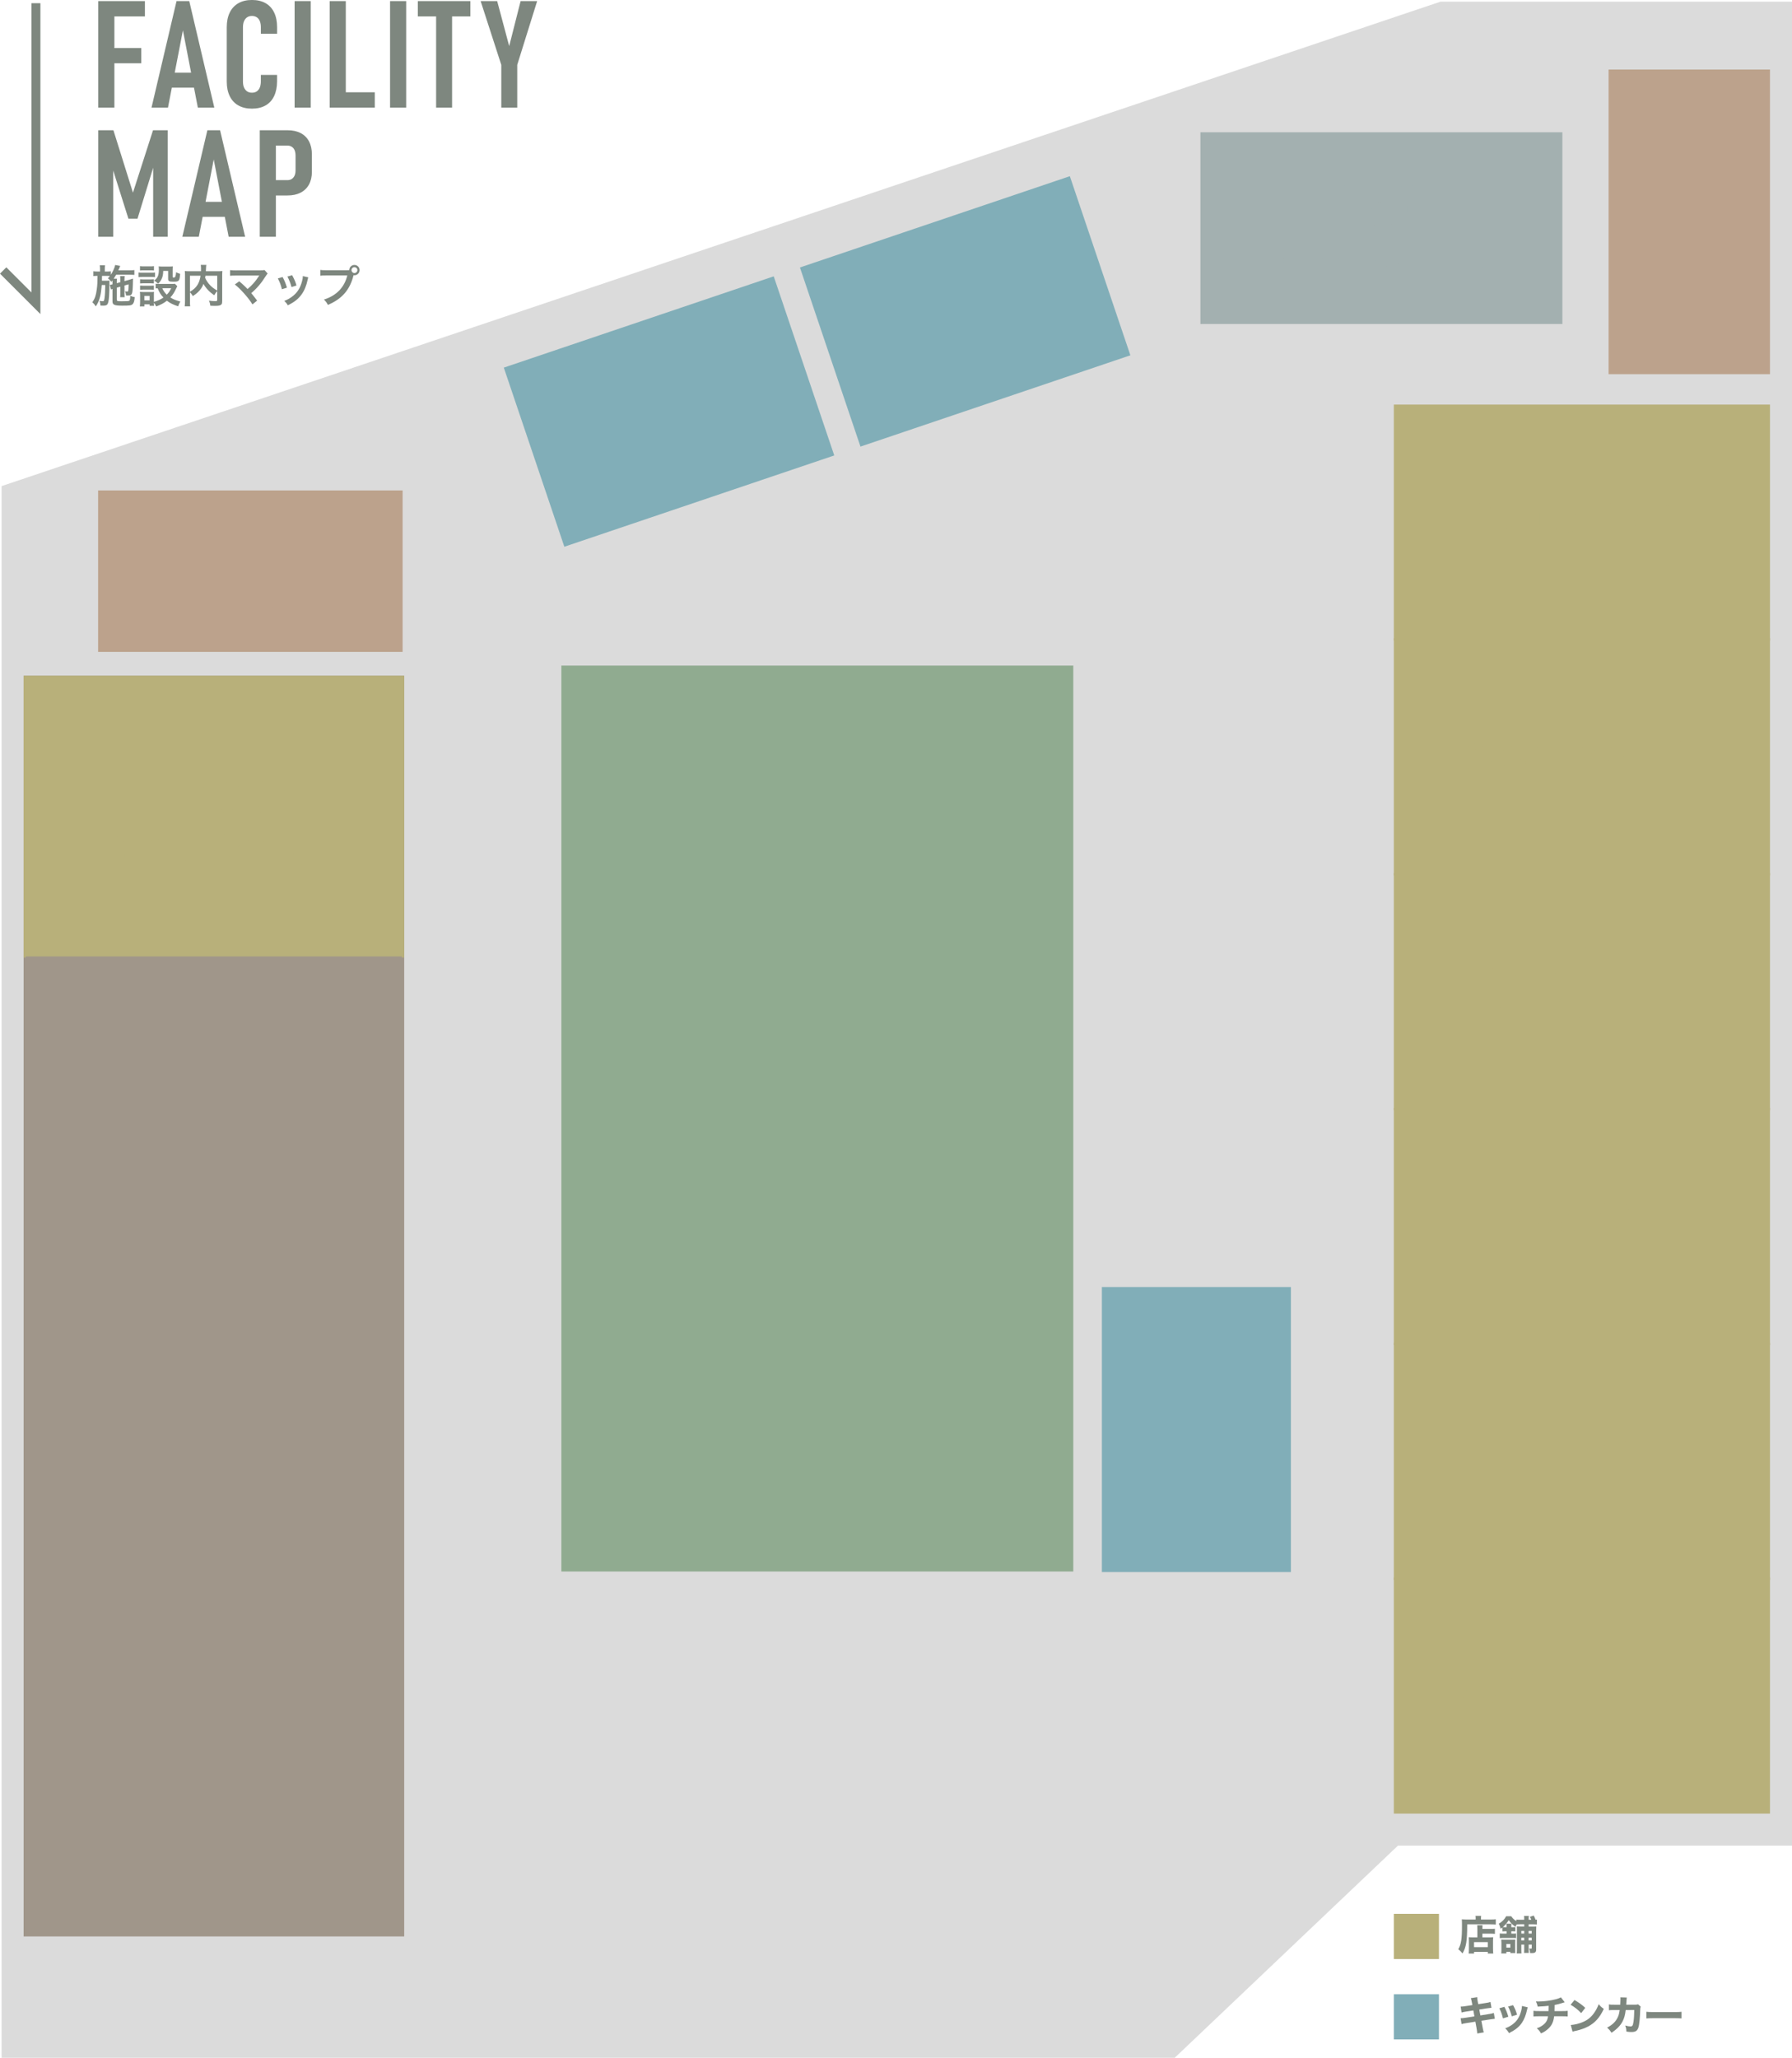 <?xml version="1.0" encoding="UTF-8"?><svg xmlns="http://www.w3.org/2000/svg" width="800.71" height="919.11" viewBox="0 0 800.71 919.11"><defs><style>.cls-1{fill:#90ab90;}.cls-2{stroke:#a0968a;}.cls-2,.cls-3,.cls-4{mix-blend-mode:multiply;}.cls-2,.cls-3,.cls-5{fill:none;stroke-miterlimit:10;}.cls-6{fill:#bca28c;}.cls-7{fill:#dbdbdb;}.cls-3{stroke:#b8b07a;}.cls-8{fill:#b8b07a;}.cls-9{isolation:isolate;}.cls-10{fill:#a0968a;}.cls-11{fill:#7e877f;}.cls-12{fill:#a3b0b0;}.cls-5{stroke:#7e877f;stroke-width:4px;}.cls-13{fill:#81aeb8;}</style></defs><g class="cls-9"><g id="_レイヤー_1"><polygon class="cls-7" points="800.71 824.34 624.66 824.34 524.9 919.11 .71 919.11 .71 217.12 643.63 .75 800.71 .75 800.71 824.34"/><rect class="cls-12" x="574.42" y="21.02" width="85.65" height="161.73" transform="translate(515.36 719.14) rotate(-90)"/><rect class="cls-10" x="10.55" y="301.82" width="170.06" height="563.1"/><rect class="cls-8" x="10.55" y="301.82" width="170.06" height="125.87"/><g class="cls-4"><path class="cls-10" d="M66.59,577.65h3.01v19.88h-3.01v-19.88ZM68.03,577.65h7.26v2.88h-7.26v-2.88ZM68.03,586.22h6.58v2.87h-6.58v-2.87ZM68.03,594.64h7.26v2.88h-7.26v-2.88Z"/><path class="cls-10" d="M80.89,577.65h2.38l4.68,19.88h-3.08l-2.79-14.42-2.79,14.42h-3.08l4.68-19.88ZM79.31,591h5.66v2.8h-5.66v-2.8Z"/><path class="cls-10" d="M88.19,577.65h9.82v2.86h-9.82v-2.86ZM91.61,579.29h2.98v18.24h-2.98v-18.24Z"/><path class="cls-10" d="M106.51,587.01v2.84h-7.16v-2.84h7.16Z"/><path class="cls-10" d="M112.08,597.52h-3.01v-19.88h3.01v19.88Z"/><path class="cls-10" d="M114.5,577.65h2.47l5.06,14.26-.4.44v-14.7h2.79v19.87h-2.5l-5.02-13.63.4-.45v14.08h-2.8v-19.87Z"/><path class="cls-10" d="M71.41,627.44c-.73-.37-1.29-.92-1.68-1.63s-.58-1.58-.57-2.6v-1.03l2.98-.03v.98c0,.61.17,1.08.5,1.42s.81.51,1.43.51,1.05-.17,1.37-.5.49-.8.49-1.42v-1.74c0-.43-.11-.79-.33-1.09s-.5-.55-.84-.76-.81-.45-1.4-.73c-.03,0-.05-.02-.08-.03s-.05-.03-.08-.03l-.18-.08c-.78-.38-1.44-.77-1.97-1.15s-.97-.9-1.33-1.56-.54-1.48-.54-2.46v-1.08c0-1,.19-1.86.57-2.57s.93-1.25,1.66-1.61,1.61-.55,2.64-.55,1.87.18,2.58.55,1.25.91,1.62,1.63.56,1.58.57,2.59v1.08l-2.99.03v-1.03c0-.63-.16-1.11-.46-1.44s-.75-.5-1.31-.5c-.61,0-1.08.16-1.39.47s-.48.75-.48,1.31v1.29c0,.44.11.81.32,1.12s.49.56.81.76.78.43,1.35.7c.08.04.16.08.24.12s.16.08.24.13c.03,0,.06.02.1.03s.07.03.1.05c.77.37,1.4.73,1.87,1.07s.88.81,1.22,1.43.51,1.41.51,2.37v1.74c0,1.02-.19,1.89-.57,2.61s-.93,1.26-1.65,1.63-1.6.55-2.63.55-1.93-.19-2.66-.56Z"/><path class="cls-10" d="M81.43,607.92h3.01v19.88h-3.01v-19.88ZM82.94,617.23h3.64c.32,0,.59-.07.82-.22s.4-.36.53-.63.18-.61.18-1v-2.69c0-.41-.06-.76-.18-1.04s-.29-.5-.53-.65-.51-.23-.83-.23h-3.64v-2.86h3.66c.96,0,1.78.18,2.45.53s1.2.87,1.56,1.54.54,1.49.54,2.44v3.24c0,.93-.18,1.72-.55,2.39s-.89,1.16-1.57,1.51-1.49.52-2.44.52h-3.66v-2.86Z"/><path class="cls-10" d="M97.38,607.92h2.38l4.68,19.88h-3.08l-2.79-14.42-2.79,14.42h-3.08l4.68-19.88ZM95.8,621.27h5.66v2.8h-5.66v-2.8Z"/><path class="cls-10" d="M108.22,627.4c-.7-.4-1.24-.98-1.61-1.74s-.56-1.67-.56-2.73v-10.13c0-1.08.19-1.99.56-2.75s.91-1.33,1.61-1.74,1.54-.6,2.53-.6,1.84.2,2.54.59,1.24.98,1.61,1.74.55,1.68.55,2.75v1.22h-3.04v-1.22c0-.44-.06-.82-.19-1.13s-.32-.56-.57-.72-.55-.25-.91-.25-.64.08-.89.25-.44.4-.57.72-.21.7-.21,1.14v10.13c0,.45.07.83.21,1.13s.33.55.57.71.54.25.89.25c.36,0,.67-.08.92-.25s.43-.41.56-.72.19-.69.19-1.13v-1.22h3.04v1.22c0,1.07-.2,1.98-.56,2.75s-.9,1.35-1.61,1.74-1.55.59-2.54.59-1.83-.2-2.53-.6Z"/><path class="cls-10" d="M117.75,607.92h3.01v19.88h-3.01v-19.88ZM119.19,607.92h7.26v2.88h-7.26v-2.88ZM119.19,616.49h6.58v2.87h-6.58v-2.87ZM119.19,624.91h7.26v2.88h-7.26v-2.88Z"/><path class="cls-10" d="M45.17,638.93c-.29.25-.32.28-.53.5-1.06,1.11-2.13,2.03-3.28,2.86v5.52c0,1.12.01,1.6.07,2.07h-2.31c.07-.53.08-.88.08-2.03v-4.26c-1.46.87-2.26,1.23-4.79,2.17-.38-.87-.55-1.15-1.13-1.91,2.83-.78,5.17-1.93,7.38-3.64,1.23-.95,2.17-1.89,2.59-2.59l1.92,1.3Z"/><path class="cls-10" d="M47.47,642.59c.63.08,1.13.11,2.56.11h7.09c1.42,0,1.92-.01,2.56-.1v2.3c-.56-.04-1.49-.07-2.58-.07h-7.07c-1.22,0-2.02.03-2.56.08v-2.33Z"/><path class="cls-10" d="M64.15,649.84c.07-.53.08-1.02.08-1.97v-8.29c0-.99-.01-1.39-.08-1.88h2.28c-.07.53-.08.85-.08,1.88v2.13c2.17.74,4.09,1.61,6.37,2.94l-1.15,2.02c-1.25-.85-3.08-1.85-4.69-2.55-.27-.11-.32-.14-.53-.25v4.03c0,.9.03,1.42.08,1.95h-2.28Z"/><path class="cls-10" d="M87.17,638.93c-.29.25-.32.28-.53.5-1.06,1.11-2.13,2.03-3.28,2.86v5.52c0,1.12.01,1.6.07,2.07h-2.31c.07-.53.08-.88.08-2.03v-4.26c-1.46.87-2.26,1.23-4.79,2.17-.38-.87-.55-1.15-1.13-1.91,2.83-.78,5.17-1.93,7.38-3.64,1.23-.95,2.17-1.89,2.59-2.59l1.92,1.3Z"/><path class="cls-10" d="M91.43,638.51c1.81,1.09,2.61,1.68,3.73,2.72l-1.42,1.83c-1.16-1.23-2.34-2.16-3.68-2.9l1.37-1.65ZM90.12,647.19c1.29-.08,2.89-.46,4.17-1.02,1.78-.74,3.03-1.79,4.12-3.43.63-.94,1.01-1.7,1.42-2.79.66.77.91,1.01,1.78,1.62-1.39,3-3.04,4.85-5.48,6.14-1.12.59-2.73,1.16-4.08,1.46q-.35.07-.62.13c-.32.07-.41.1-.7.2l-.62-2.3Z"/><path class="cls-10" d="M114.1,649.84c-1.19-1.48-2.59-2.86-4.16-4.08-1.25,1.49-3.1,2.87-5.22,3.91-.46-.88-.66-1.15-1.34-1.86,1.23-.49,2.06-.94,3.11-1.71,1.54-1.12,2.77-2.48,3.67-4.05.18-.31.42-.81.74-1.53l-4.09.07c-1.16.03-1.43.04-1.96.13l-.03-2.13c.45.07.84.08,1.71.08h.27l4.78-.08c.77,0,.84-.01,1.18-.17l1.08,1.12c-.18.2-.29.38-.46.78-.67,1.57-1.3,2.7-2.12,3.81,1.81,1.29,2.16,1.6,4.55,3.88l-1.7,1.82Z"/><path class="cls-10" d="M116.97,644.55c.22-.15.34-.25.55-.46.41-.41,1.72-1.98,2.54-3.01.49-.64.81-.95,1.11-1.13.31-.18.64-.27,1.01-.27.76,0,1.12.24,2.23,1.5,1.4,1.58,2.73,2.91,4.41,4.41.76.69,1.01.9,1.42,1.16l-1.05,2.28c-2.12-1.93-3.32-3.18-6.44-6.64-.22-.25-.36-.34-.53-.34-.21,0-.22.01-.8.77-.64.85-1.46,1.88-2.51,3.15-.21.24-.29.35-.5.62l-1.41-2.04ZM129.17,640.23c0,.85-.69,1.56-1.54,1.56s-1.55-.7-1.55-1.56.7-1.55,1.55-1.55,1.54.69,1.54,1.55ZM126.94,640.23c0,.38.31.69.69.69s.67-.31.67-.69-.31-.69-.67-.69-.69.31-.69.69Z"/><path class="cls-10" d="M131.47,642.59c.63.08,1.13.11,2.56.11h7.09c1.42,0,1.92-.01,2.56-.1v2.3c-.56-.04-1.49-.07-2.58-.07h-7.07c-1.22,0-2.02.03-2.56.08v-2.33Z"/><path class="cls-10" d="M156.1,649.84c-1.19-1.48-2.59-2.86-4.16-4.08-1.25,1.49-3.1,2.87-5.22,3.91-.46-.88-.66-1.15-1.34-1.86,1.23-.49,2.06-.94,3.11-1.71,1.54-1.12,2.77-2.48,3.67-4.05.18-.31.42-.81.74-1.53l-4.09.07c-1.16.03-1.43.04-1.96.13l-.03-2.13c.45.07.84.08,1.71.08h.27l4.78-.08c.77,0,.84-.01,1.18-.17l1.08,1.12c-.18.2-.29.38-.46.78-.67,1.57-1.3,2.7-2.12,3.81,1.81,1.29,2.16,1.6,4.55,3.88l-1.7,1.82Z"/><path class="cls-10" d="M78.95,669.05c-.77-1.21-1.11-1.82-1.44-2.72-.48-1.23-.73-2.58-.73-3.89s.25-2.66.73-3.89c.34-.9.67-1.51,1.44-2.72h2.28c-.9,1.23-1.27,1.85-1.64,2.75-.48,1.16-.74,2.56-.74,3.87s.27,2.7.74,3.87c.36.9.74,1.51,1.64,2.75h-2.28Z"/><path class="cls-10" d="M84.91,661.86c-.1,1.75-.2,2.69-.43,3.89-.27,1.3-.56,2.12-1.16,3.18-.5-.67-.87-1.05-1.47-1.55.46-.8.69-1.37.91-2.35.35-1.51.5-3.73.5-6.99,0-.88-.01-1.32-.08-1.82.5.06,1.01.08,1.91.08h7.89c.73,0,1.12-.01,1.57-.07-.03.46-.04.63-.04,1.19v1.42c0,.52,0,.67.04,1.06-.48-.03-.91-.04-1.54-.04h-8.03v.6s8.12,0,8.12,0c.87,0,1.2-.01,1.61-.06v1.51c-.45-.04-.73-.06-1.43-.06h-.69c.66.6.95.91,1.92,2.02l-1.53.85c-.34-.45-.43-.57-.67-.88-.74.06-1.37.1-1.89.14v.94h2.4c.84,0,1.06-.01,1.36-.04v1.53c-.45-.04-.83-.06-1.39-.06h-2.37v.81h2.94c.94,0,1.27-.01,1.67-.06v1.61c-.49-.07-.95-.08-1.91-.08h-7.02c-.81,0-1.36.03-1.82.08v-1.61c.41.04.8.06,1.62.06h2.72v-.81h-1.98c-.59,0-.98.01-1.43.06v-1.53c.38.03.62.04,1.44.04h1.96v-.84q-2.98.15-3.29.2l-.2-1.54c.31.04.45.04.94.04h.67c.25-.36.36-.56.55-.92h-2.38ZM92.74,658.48v-.7h-7.77v.7h7.77ZM89.15,661.86c-.22.42-.32.56-.55.9q1.5-.03,2.66-.11c-.17-.17-.24-.24-.48-.43l.84-.35h-2.48Z"/><path class="cls-10" d="M106.69,663.94c-.53.77-.66.98-.95,1.6-1.36-.92-2.49-2.12-3.18-3.31-.67,1.58-1.51,2.55-3.11,3.64-.34-.74-.34-.76-.95-1.57v2.91c0,.9.01,1.33.07,1.72h-2.02c.07-.5.1-1.06.1-1.76v-8.05c0-.6-.01-.99-.06-1.4.55.04.94.06,1.74.06h3.29c.03-.31.03-.45.03-.69,0-.53-.03-.85-.1-1.21h2.05c-.06.31-.07.43-.1,1.18-.01.34-.03.42-.04.71h3.46c.85,0,1.19-.01,1.7-.06-.06.39-.07.77-.07,1.41v8.08c0,1.29-.49,1.6-2.55,1.6-.35,0-.76-.01-1.32-.03-.1-.78-.22-1.22-.53-1.86.66.08,1.39.14,1.74.14.74,0,.81-.06.81-.55v-2.58ZM98.49,664.15c.92-.57,1.42-1.01,1.88-1.67.56-.8.91-1.74,1.09-3.03h-2.97v4.69ZM103.28,659.46c-.03.25-.04.29-.11.66.74,1.49,1.92,2.72,3.52,3.63v-4.29h-3.4Z"/><path class="cls-10" d="M109.93,669.05c.9-1.23,1.27-1.85,1.64-2.75.48-1.16.74-2.56.74-3.87s-.27-2.7-.74-3.87c-.36-.9-.74-1.51-1.64-2.75h2.28c.77,1.21,1.11,1.82,1.44,2.72.48,1.23.73,2.56.73,3.89s-.25,2.66-.73,3.89c-.34.9-.67,1.51-1.44,2.72h-2.28Z"/></g><rect class="cls-1" x="250.83" y="297.29" width="228.74" height="404.63"/><rect class="cls-6" x="75.81" y="187.08" width="72.11" height="136.06" transform="translate(366.98 143.25) rotate(90)"/><g class="cls-4"><path class="cls-6" d="M80.74,238.8h9.82v2.86h-9.82v-2.86ZM84.16,240.44h2.98v18.24h-2.98v-18.24Z"/><path class="cls-6" d="M94.07,258.31c-.75-.38-1.32-.93-1.72-1.65s-.59-1.59-.59-2.61v-10.61c0-1.02.2-1.89.59-2.62s.97-1.28,1.72-1.65,1.65-.57,2.71-.57,1.96.19,2.71.57,1.32.93,1.72,1.65.59,1.6.59,2.62v10.61c0,1.02-.2,1.89-.59,2.61s-.97,1.27-1.72,1.65-1.65.57-2.71.57-1.96-.19-2.71-.57ZM97.86,255.68c.3-.16.53-.4.68-.7s.23-.67.23-1.1v-10.29c0-.43-.08-.79-.23-1.1s-.38-.54-.68-.7-.66-.24-1.08-.24-.78.08-1.08.24-.53.39-.68.7-.23.67-.23,1.1v10.29c0,.43.08.79.23,1.1s.38.54.68.7.66.25,1.08.25.78-.08,1.08-.25Z"/><path class="cls-6" d="M107.23,258.68h-3.01v-19.88h3.01v19.88Z"/><path class="cls-6" d="M109.65,238.8h3.01v19.88h-3.01v-19.88ZM111.05,255.82h7.01v2.86h-7.01v-2.86Z"/><path class="cls-6" d="M119.95,238.8h3.01v19.88h-3.01v-19.88ZM121.39,238.8h7.26v2.88h-7.26v-2.88ZM121.39,247.37h6.58v2.87h-6.58v-2.87ZM121.39,255.79h7.26v2.88h-7.26v-2.88Z"/><path class="cls-6" d="M129.17,238.8h9.82v2.86h-9.82v-2.86ZM132.59,240.44h2.98v18.24h-2.98v-18.24Z"/><path class="cls-6" d="M92.51,277.69c.07-.53.08-1.02.08-1.97v-8.29c0-.99-.01-1.39-.08-1.88h2.28c-.07.53-.08.85-.08,1.88v2.13c2.17.74,4.09,1.61,6.37,2.94l-1.15,2.02c-1.25-.85-3.08-1.85-4.69-2.55-.27-.11-.32-.14-.53-.25v4.03c0,.9.03,1.42.08,1.95h-2.28Z"/><path class="cls-6" d="M115.53,266.78c-.29.25-.32.28-.53.5-1.06,1.11-2.13,2.03-3.28,2.86v5.52c0,1.12.01,1.6.07,2.07h-2.31c.07-.53.08-.88.08-2.03v-4.26c-1.46.87-2.26,1.23-4.79,2.17-.38-.87-.55-1.15-1.13-1.91,2.83-.78,5.17-1.93,7.38-3.64,1.23-.95,2.17-1.89,2.59-2.59l1.92,1.3Z"/><path class="cls-6" d="M121.92,265.82c-.07.53-.1.97-.1,1.74l-.08,7.54c1.5-.31,2.65-.8,3.74-1.58,1.19-.85,2.03-1.83,2.72-3.17.62.85.84,1.09,1.6,1.71-1.99,3.07-4.4,4.58-8.47,5.32-.43.08-.59.13-.84.24l-1.06-1.26c.11-.32.14-.53.14-1.29l.06-7.49c.01-.07.01-.13.01-.2,0-.67-.03-1.21-.08-1.58l2.38.03Z"/></g><rect class="cls-8" x="622.8" y="180.71" width="168.07" height="629.34"/><rect class="cls-13" x="470.92" y="596.29" width="127.31" height="84.45" transform="translate(1173.09 103.94) rotate(90)"/><g class="cls-4"><path class="cls-13" d="M279.21,195.76c-.28-.55-.79-1.27-1.55-2.16l-3.87-4.6c-.38-.46-.89-1.16-1.68-2.32.66,1.62.93,2.29,1.07,2.72l1.68,4.96c.4,1.19.67,1.88,1.01,2.53l-2.85.96c-.14-.75-.34-1.46-.73-2.62l-2.94-8.7c-.36-1.08-.67-1.86-1.01-2.55l3.79-1.28c.32.6.76,1.24,1.38,1.99l5.72,6.92.33-8.97c.05-.98,0-1.73-.11-2.41l3.79-1.28c.18.85.35,1.5.74,2.64l2.94,8.7c.43,1.28.69,1.92,1.01,2.53l-2.85.96c-.16-.8-.33-1.43-.73-2.62l-1.7-5.01c-.14-.41-.33-1.1-.78-2.76q.02.35.09,1.17c.01.32.04,1.34.02,1.63l-.33,6.1c-.04,1-.03,2.06.07,2.64l-2.49.84Z"/><path class="cls-13" d="M296.82,176.01c1.71.83,3.03,2.51,3.79,4.74,1.49,4.4-.16,8.17-4.16,9.52-4.03,1.36-7.58-.61-9.07-5.03-1.48-4.38.16-8.07,4.18-9.44,1.93-.65,3.68-.6,5.26.2ZM297.68,181.76c-.57-1.67-1.45-2.82-2.54-3.36-.84-.42-1.79-.46-2.75-.14-2.27.77-3.08,3.08-2.11,5.96,1,2.97,3.06,4.34,5.35,3.57,2.27-.77,3.05-3.07,2.05-6.03Z"/><path class="cls-13" d="M311.02,185.01c-.28-.55-.79-1.27-1.55-2.16l-3.87-4.6c-.38-.46-.89-1.16-1.68-2.32.66,1.62.93,2.29,1.07,2.72l1.68,4.96c.4,1.19.67,1.88,1.01,2.53l-2.85.96c-.14-.75-.34-1.46-.73-2.62l-2.94-8.7c-.36-1.08-.67-1.86-1.01-2.55l3.79-1.28c.32.6.76,1.24,1.38,1.99l5.72,6.92.33-8.97c.05-.98,0-1.73-.11-2.41l3.79-1.28c.18.85.35,1.5.74,2.64l2.94,8.7c.43,1.28.69,1.92,1.01,2.53l-2.85.96c-.16-.8-.33-1.43-.73-2.62l-1.7-5.01c-.14-.41-.33-1.1-.78-2.76q.02.35.09,1.17c.01.32.03,1.34.02,1.63l-.33,6.1c-.04,1-.03,2.06.07,2.64l-2.49.84Z"/><path class="cls-13" d="M320.43,166.37c.13.72.27,1.26.66,2.4l3.1,9.16c.37,1.09.61,1.68.93,2.31l-3.14,1.06c-.12-.7-.3-1.34-.66-2.4l-3.1-9.16c-.4-1.18-.58-1.61-.93-2.31l3.14-1.06Z"/></g><rect class="cls-13" x="235.29" y="141.59" width="127.31" height="84.45" transform="translate(-43.13 105.43) rotate(-18.68)"/><g class="cls-4"><path class="cls-13" d="M402.61,146.98q-1.61.7-2.78,1.21c-.45-.61-.66-.84-1.26-1.36,3.37-1.23,7.12-3.05,8.45-4.07l-8.85,2.99c1.19,3.68,1.69,5.74,1.89,7.72.14,1.48.08,2.48-.23,3.77-.94-.65-1.47-.91-2.5-1.26.29-1.22.33-2.11.14-3.51-.26-1.95-.93-4.44-2.38-8.74-.28-.83-.49-1.33-.77-1.93.61-.15,1.34-.36,2.37-.71l9.43-3.19c.87-.29,1.5-.52,2.02-.78.13.51.25.92.5,1.65l.5,1.48c.26.78.38,1.07.6,1.62-.49.13-1.19.35-1.96.61l-.25.09,1.63,1.06q-.24.14-.87.46c-.07.02-.32.17-.71.39-.8.44-1.75.94-2.94,1.53l.29.85,3.7-1.65c.73-.32,1.1-.5,1.59-.8l.67,1.88c-.11.02-.18.04-.23.06-.26.09-1.01.4-1.42.58l-3.73,1.66.31.9,4.4-1.94c.86-.39,1.15-.54,1.57-.8l.7,1.89c-.12.04-.2.07-.27.09-.43.14-.8.29-1.39.55l-4.41,1.97.25.73c.17.51.36.5,2.17-.11,1.57-.53,2.03-.73,2.17-.94.14-.2.09-.68-.16-1.52.81.05,1.41.02,2.28-.18.37,1.53.34,2.24-.08,2.84-.36.52-1.17.91-3.56,1.72-3.55,1.2-4.17,1.16-4.66-.29l-.46-1.35-1.99.9c-.53.23-1.08.52-1.57.8l-.69-1.93c.12-.02.23-.06.29-.08.19-.06,1.02-.4,1.34-.55l2.03-.9-.31-.91-1.62.72c-.84.38-.99.45-1.58.78l-.67-1.87c.12-.04.21-.07.29-.1.22-.08.98-.37,1.36-.54l1.64-.72-.27-.8ZM406.97,140.87l-.38-1.11-9.36,3.17.38,1.11,9.36-3.17Z"/><path class="cls-13" d="M428.11,147.4l-.31-.9-9.91,3.35.31.9-2.3.78c-.13-.6-.32-1.3-.66-2.29l-3.64-10.78c-.24-.7-.47-1.27-.71-1.83.67-.15,1.22-.32,2.01-.58l10.54-3.56c.79-.26,1.31-.46,1.93-.75.14.64.28,1.1.54,1.89l3.64,10.78c.31.9.61,1.69.87,2.22l-2.3.78ZM415.16,141.78l3.72-1.26-1.28-3.79-3.72,1.26,1.28,3.79ZM417.2,147.8l3.72-1.26-1.34-3.97-3.72,1.26,1.34,3.97ZM421.11,139.77l3.94-1.33-1.28-3.79-3.94,1.33,1.28,3.79ZM423.15,145.79l3.94-1.33-1.34-3.97-3.94,1.33,1.34,3.97Z"/><path class="cls-13" d="M434.85,139.31c-.08-.22-.1-.31-.17-.51-.19.16-.24.23-.47.42-.41-.42-.64-.6-1.15-.92l1.59,4.69c.33.97.54,1.53.82,2.16l-2.39.81c-.16-.69-.31-1.25-.63-2.2l-2.67-7.9c-.17-.5-.34-.95-.56-1.44.31-.09,1.09-.31,1.74-.53l1.78-.6c-.26-.37-.57-.74-.97-1.08l-1.59.54c-.9.31-1.45.51-1.95.75l-.73-2.15c.67-.15,1.33-.34,2.17-.62l4.47-1.51-.1-.29c-.12-.36-.27-.69-.43-.99l2.47-.84c.09.5.15.71.26,1.05l.1.29,4.72-1.6c.89-.3,1.52-.55,2.08-.82l.73,2.15c-.55.11-1.09.27-1.99.58l-1.65.56c-.07.75-.11.97-.22,1.48l2.01-.68c.9-.31,1.21-.43,1.59-.59.1.48.19.78.43,1.51l2.64,7.79c.32.94.31,1.47.02,1.91-.32.45-.78.72-1.96,1.12q-.1.03-.58.18-.31.1-.64.2c-.3-.6-.48-.92-.87-1.44-.3.08-.42.12-.67.21l-3.91,1.32.24.72-2.13.72c-.08-.39-.15-.67-.37-1.32l-1.06-3.12ZM432.14,135.59l.7,2.08c1.21-.91,1.66-1.78,1.45-2.81l-2.15.73ZM437.75,131.58c.12-.55.14-.88.15-1.46l-3.74,1.26c.41.41.56.57.96,1.08l2.63-.89ZM436.41,134.14c.13.68.15,1.05.06,1.58-.13.84-.47,1.53-1.1,2.33.19-.06.26-.09.51-.17l4.66-1.57c.65-.22,1.14-.4,1.33-.51.11.42.2.77.35,1.19l.8,2.37c.05.15.09.27.27.74.61-.17.68-.19.81-.24.43-.14.5-.26.37-.64l-1.57-4.64c-.22.25-.31.33-.62.47-.33.17-.93.41-1.56.62-1.16.39-1.64.5-2.01.4-.35-.07-.58-.3-.71-.69l-.54-1.6-1.06.36ZM437.59,140.57l3.29-1.11-.4-1.19-3.29,1.11.4,1.19ZM442.1,132.22l-2.56.86.27.78c.09.27.25.28.98.03.89-.3.93-.35.71-1.04.32.1.44.14.86.13l-.26-.77Z"/><path class="cls-13" d="M451.47,123.01c-.13-.39-.24-.66-.41-.93l2.42-.82c.02.29.09.56.25,1.02l.19.56,4.01-1.35c1.06-.36,1.76-.64,2.23-.87l.75,2.23c-.6.15-1.46.4-2.26.67l-9.86,3.33c2.38,7.03,2.84,9.87,2.17,12.99-.9-.57-1.35-.8-2.4-1.19.53-2.48.14-4.76-1.84-10.61-.46-1.35-.69-1.97-.94-2.55.65-.16,1.34-.36,2.16-.63l3.72-1.26-.2-.6ZM453.79,127.51c-.32-.96-.46-1.31-.66-1.72l2.27-.77c.08.41.16.71.46,1.59l3.43-1.16c.92-.31,1.47-.54,1.85-.72l.73,2.17c-.53.12-1.17.3-1.82.52l-3.51,1.19.53,1.55,3.04-1.03c.73-.25,1.1-.39,1.51-.59.12.59.27,1.09.52,1.84l.96,2.85c.36,1.06.61,1.7.87,2.23l-2.3.78-.24-.7-5.82,1.97.24.7-2.29.77c-.11-.53-.3-1.23-.62-2.18l-1.1-3.26c-.21-.63-.39-1.09-.56-1.5.44-.09.84-.21,1.56-.45l2.1-.71-1.14-3.38ZM454.94,135.5l5.82-1.97-.72-2.12-5.82,1.97.72,2.12Z"/></g><path class="cls-11" d="M43.91.49h7.2v47.57h-7.2V.49ZM47.38.49h17.37v6.84h-17.37V.49ZM47.38,21.46h15.74v6.8h-15.74v-6.8Z"/><path class="cls-11" d="M78.88.49h5.69l11.19,47.57h-7.36l-6.67-34.51-6.67,34.51h-7.36L78.88.49ZM75.08,32.45h13.54v6.71h-13.54v-6.71Z"/><path class="cls-11" d="M106.52,47.11c-1.68-.96-2.97-2.34-3.86-4.15-.89-1.81-1.34-3.99-1.34-6.54V12.17c0-2.57.45-4.76,1.34-6.58.89-1.81,2.18-3.19,3.86-4.16,1.68-.96,3.7-1.44,6.05-1.44s4.41.47,6.08,1.42c1.68.95,2.96,2.34,3.84,4.17.88,1.83,1.33,4.02,1.33,6.58v2.91h-7.26v-2.91c0-1.05-.15-1.95-.46-2.71-.31-.76-.76-1.34-1.36-1.73-.6-.39-1.33-.59-2.18-.59s-1.54.2-2.13.59c-.59.39-1.05.97-1.38,1.72-.33.75-.49,1.66-.49,2.73v24.24c0,1.07.16,1.97.49,2.71.33.74.79,1.31,1.38,1.7.59.39,1.3.59,2.13.59.87,0,1.6-.2,2.19-.61.59-.4,1.04-.98,1.34-1.72.3-.74.46-1.65.46-2.72v-2.91h7.26v2.91c-.02,2.55-.47,4.74-1.34,6.58-.87,1.83-2.15,3.22-3.84,4.17-1.69.95-3.71,1.42-6.07,1.42s-4.37-.48-6.05-1.44Z"/><path class="cls-11" d="M138.84,48.06h-7.2V.49h7.2v47.57Z"/><path class="cls-11" d="M147.31.49h7.2v47.57h-7.2V.49ZM150.68,41.22h16.78v6.84h-16.78v-6.84Z"/><path class="cls-11" d="M181.49,48.06h-7.2V.49h7.2v47.57Z"/><path class="cls-11" d="M186.69.49h23.49v6.84h-23.49V.49ZM194.87,4.42h7.13v43.64h-7.13V4.42Z"/><path class="cls-11" d="M231.12,28.99v19.07h-7.13v-19.07L214.76.49h7.39l5.37,20.09L232.62.49h7.39l-8.9,28.5Z"/><path class="cls-11" d="M68.38,58.18h6.54v47.57h-6.48v-34.61l.52,2.09-7.52,24.44h-4.06l-7.52-23.78.72-2.75v34.61h-6.67v-47.57h6.77l8.73,27.87,8.96-27.87Z"/><path class="cls-11" d="M92.65,58.18h5.69l11.19,47.57h-7.36l-6.67-34.51-6.67,34.51h-7.36l11.19-47.57ZM88.86,90.14h13.54v6.71h-13.54v-6.71Z"/><path class="cls-11" d="M116.07,58.18h7.2v47.57h-7.2v-47.57ZM119.7,80.46h8.7c.76,0,1.42-.17,1.96-.52.54-.35.97-.85,1.26-1.5.29-.65.44-1.45.44-2.39v-6.45c0-.98-.14-1.81-.42-2.49-.28-.67-.7-1.19-1.26-1.55-.56-.36-1.22-.54-1.98-.54h-8.7v-6.84h8.77c2.29,0,4.25.42,5.87,1.26,1.62.84,2.87,2.07,3.73,3.7.86,1.62,1.29,3.57,1.29,5.84v7.75c0,2.22-.44,4.13-1.31,5.71-.87,1.58-2.12,2.79-3.75,3.62-1.62.83-3.57,1.24-5.84,1.24h-8.77v-6.84Z"/><path class="cls-11" d="M52.18,128.5v5.24c0,.4.08.58.28.66.28.12.86.16,1.78.16,2.8,0,3.28-.04,3.56-.28.28-.2.36-.72.4-2.18.9.38,1.14.46,2,.62-.16,1.86-.44,2.74-1.04,3.22-.58.48-1.3.58-4.52.58-3.56,0-4.38-.36-4.38-1.92v-5.56c-.26.08-.46.16-.66.26l-.5-2.04.22-.04c.46-.08.52-.1.94-.22v-.98c0-.3,0-.48-.02-.78-.18.24-.26.34-.5.64-.54-.74-.88-1.08-1.52-1.56.46-.5.6-.66.9-1.06-.46-.04-.7-.04-1.4-.04h-2.14q-.02,1.86-.04,2.16h1.88c.68,0,1.08-.02,1.52-.08-.02.16-.04.9-.04,1.02v.9c0,1.26-.08,3.86-.16,5.02-.16,2.18-.38,3.24-.82,3.76-.3.36-.86.52-1.78.52q-.14,0-.72-.02-.22-.02-.54-.02c-.06-.94-.14-1.4-.4-2.12.12.04.22.04.28.06.5.08.8.12,1.1.12.56,0,.66-.16.84-1.28.2-1.28.32-3.48.34-5.96h-1.58c-.2,2.42-.36,3.64-.68,4.94-.46,1.9-1.04,3.26-1.98,4.6-.52-.82-.92-1.3-1.52-1.82,1.12-1.66,1.62-3.12,1.94-5.66.3-2.26.32-2.86.36-6.14h-.22c-.7,0-1.26.04-1.64.1v-2.16c.58.1.96.12,1.84.12h1.14v-1.04c0-.72-.04-1.24-.12-1.76h2.36c-.08.56-.1.92-.1,1.76v1.04h.86c.86,0,1.3-.02,1.82-.1v1.54c.92-1.38,1.76-3.28,1.96-4.38l2.26.44c-.1.14-.2.38-.34.76-.06.14-.2.46-.52,1.2h5.1c.88,0,1.54-.04,2.06-.12v2.16c-.48-.04-1.32-.08-2.04-.08h-6.08c-.38.64-.66,1.1-1.12,1.78h1.48c-.08.52-.1.74-.1,1.56v.44l1.58-.42v-1.08c0-.72-.04-1.32-.08-1.66h2.06c-.08.38-.12.86-.12,1.56v.68l2.02-.56c.1-.02.34-.1.7-.22.18-.06.34-.12.48-.16.36-.08.38-.1.62-.2-.1,4.86-.2,6.08-.52,6.8-.28.6-.7.78-1.82.78q-.14,0-.78-.02c-.08-.76-.2-1.22-.46-1.88.38.08.68.12.96.12.42,0,.48-.12.56-.96.06-.7.08-1.4.08-2.26l-1.84.52v3.56c0,.9.02,1.2.08,1.66h-2.02c.06-.52.08-.8.08-1.66v-3.04l-1.58.46Z"/><path class="cls-11" d="M61.91,121.7c.48.08.86.1,1.62.1h4.12c.84,0,1.18-.02,1.62-.08v2.06c-.42-.06-.68-.08-1.52-.08h-4.22c-.72,0-1.14.02-1.62.08v-2.08ZM79.22,127.82q-.12.2-.4.82c-.86,1.86-1.6,3.04-2.7,4.22,1.36.86,2.28,1.22,4.46,1.82-.46.8-.72,1.32-1,2.14-2.34-.8-3.64-1.44-5-2.5-1.34,1.06-2.76,1.82-4.8,2.56-.32-.72-.6-1.18-1.02-1.7,0,.68.02.92.08,1.42h-1.98v-.68h-2.34v.96h-2.04c.08-.62.12-1.26.12-1.98v-2.94c0-.64-.02-1.1-.1-1.58.5.04.92.06,1.54.06h3.44c.78,0,1,0,1.34-.06-.06.44-.06.7-.06,1.46v3c1.78-.52,3.08-1.12,4.26-1.94-1.22-1.28-1.8-2.24-2.58-4.14-.4.02-.58.02-.9.08v-2.12c.4.08.76.1,1.28.1h5.9c.76,0,1.12-.02,1.4-.08l1.1,1.08ZM62.55,118.88c.54.08.86.1,1.68.1h2.88c.82,0,1.14-.02,1.68-.1v1.94c-.54-.06-.96-.08-1.68-.08h-2.88c-.72,0-1.18.02-1.68.08v-1.94ZM62.59,124.74c.38.04.68.06,1.32.06h3.56c.66,0,.92-.02,1.28-.06v1.86c-.44-.04-.68-.06-1.28-.06h-3.56c-.64,0-.92.02-1.32.06v-1.86ZM62.59,127.56c.38.04.68.06,1.32.06h3.56c.66,0,.92-.02,1.28-.06v1.86c-.46-.06-.66-.06-1.32-.06h-3.54c-.62,0-.88.02-1.3.06v-1.86ZM64.51,134.16h2.34v-1.98h-2.34v1.98ZM72.94,121c-.06,1.74-.26,2.68-.82,3.8-.4.78-.78,1.28-1.48,1.9-.58-.56-1.16-1.02-1.74-1.38,1.58-1.16,2.08-2.38,2.08-5,0-.62-.02-.82-.1-1.34.52.06.96.08,1.58.08h3.06c.7,0,1.18-.02,1.7-.08-.06.44-.08.96-.08,1.7v2.96c0,.26.14.34.62.34q.8,0,.92-2.4c.6.32,1.12.54,1.8.72-.24,3.28-.46,3.52-3,3.52-1.94,0-2.36-.24-2.36-1.3v-3.52h-2.18ZM72.52,128.74c.5,1.16,1.06,1.96,2,2.88.86-.9,1.28-1.5,1.98-2.88h-3.98Z"/><path class="cls-11" d="M97.06,130c-.5.52-.92,1.1-1.32,1.88-2.08-1.38-3.8-3.2-4.82-5.08-.28.74-.56,1.3-.96,1.9-.94,1.42-2,2.4-3.8,3.54-.28-.54-.72-1.1-1.28-1.68v3.88c0,1.24.02,1.84.1,2.38h-2.46c.1-.68.14-1.46.14-2.42v-11.4c0-.82-.02-1.38-.08-1.94.72.08,1.28.1,2.32.1h4.9c.02-.46.02-.74.02-1.08,0-.8-.04-1.24-.12-1.76h2.5c-.08.36-.1.54-.12,1q-.02.28-.06,1.1-.02.42-.04.74h5.1c1.1,0,1.6-.02,2.28-.1-.06.54-.08,1.1-.08,1.94v11.46c0,.84-.06,1.14-.3,1.44-.44.56-1.16.72-3.04.72-.54,0-1.14-.02-1.94-.06-.14-1-.28-1.5-.62-2.28,1,.14,1.82.22,2.6.22.98,0,1.08-.06,1.08-.64v-3.86ZM84.87,130.32c1.62-.96,2.54-1.8,3.32-3,.72-1.12,1.16-2.42,1.42-4.16h-4.74v7.16ZM91.8,123.16c-.06.5-.08.6-.14.96.56,1.24,1.36,2.4,2.26,3.32.86.88,1.78,1.56,3.14,2.34v-6.62h-5.26Z"/><path class="cls-11" d="M106.89,125.64c1.06.88,1.66,1.42,2.48,2.22q1.1,1.12,1.24,1.24c1.04-.88,1.88-1.68,2.62-2.52.86-.96,1.96-2.46,2.44-3.26q.06-.1.12-.18t.04-.1c-.2.02-.5.04-.92.04h-9.54c-1.62.02-1.82.02-2.56.1v-2.54c.78.12,1.24.14,2.6.14l11.12-.02c.86,0,1.16-.02,1.66-.16l1.4,1.58c-.3.32-.42.46-.88,1.18-1.9,3.06-4,5.52-6.46,7.58.84.96,1.6,1.92,2.64,3.34l-2.1,1.68c-1.12-1.8-2.18-3.18-3.86-5.04-1.54-1.7-2.54-2.68-4-3.86l1.96-1.42Z"/><path class="cls-11" d="M126.27,123.74c.84,1.54,1.24,2.5,1.96,4.74l-2.26.72c-.52-2.02-.92-3.08-1.82-4.84l2.12-.62ZM137.76,123.88c-.12.3-.16.4-.28,1.02-.58,2.72-1.48,4.92-2.76,6.66-1.48,2.02-3.14,3.32-6.1,4.82-.52-.88-.76-1.18-1.6-1.98,1.4-.54,2.22-.98,3.4-1.84,2.34-1.7,3.68-3.74,4.54-6.94.26-.98.36-1.68.36-2.3l2.44.56ZM130.53,122.92c1.06,1.98,1.44,2.86,1.94,4.6l-2.22.7c-.38-1.52-.98-3.06-1.82-4.7l2.1-.6Z"/><path class="cls-11" d="M154.88,120.7c.6,0,.84-.02,1.18-.04.02-1.3,1.02-2.32,2.3-2.32s2.32,1.04,2.32,2.3-1.04,2.32-2.32,2.32c-.12,0-.24-.02-.38-.04-1.62,6.54-5.16,10.62-11.48,13.26-.52-1.04-.86-1.5-1.76-2.38,5.54-1.72,9.16-5.44,10.44-10.76h-9.52c-1.48,0-1.86.02-2.52.12v-2.6c.72.12,1.2.14,2.56.14h9.18ZM157.06,120.64c0,.72.58,1.32,1.3,1.32s1.32-.6,1.32-1.32-.58-1.3-1.32-1.3-1.3.58-1.3,1.3Z"/><polyline class="cls-5" points="16.05 1.44 16.05 135.45 1.41 120.82"/><line class="cls-3" x1="622.8" y1="285.6" x2="790.87" y2="285.6"/><line class="cls-3" x1="622.8" y1="390.49" x2="790.87" y2="390.49"/><line class="cls-3" x1="622.8" y1="495.38" x2="790.87" y2="495.38"/><line class="cls-3" x1="622.8" y1="600.27" x2="790.87" y2="600.27"/><line class="cls-3" x1="622.8" y1="705.16" x2="790.87" y2="705.16"/><line class="cls-2" x1="11.48" y1="427.69" x2="179.54" y2="427.69"/><g class="cls-4"><path class="cls-8" d="M66.1,350.28q-.27-1.49-.49-2.07l2.83-.45c.02.58.09,1.1.27,2.07l.22,1.06,3.17-.49c1.17-.18,1.58-.27,2.29-.49l.43,2.59q-.79.07-2.27.29l-3.17.5.49,2.63,3.6-.58c1.19-.18,1.67-.29,2.41-.52l.45,2.59q-.63.04-2.36.32l-3.66.56.5,2.68c.25,1.4.34,1.8.58,2.52l-2.92.49c-.02-.52-.13-1.37-.34-2.52l-.5-2.75-3.89.61c-1.12.18-1.53.25-2.27.47l-.43-2.61c.74-.02,1.19-.07,2.38-.25l3.78-.59-.47-2.65-2.81.43c-1.26.2-1.46.25-2.45.49l-.41-2.63c.79-.02,1.12-.05,2.43-.25l2.81-.43-.2-1.03Z"/><path class="cls-8" d="M82.48,352.08c.79,1.48,1.15,2.38,1.78,4.41l-2.41.74c-.49-1.96-.83-2.9-1.62-4.5l2.25-.65ZM92.9,352.3c-.11.31-.13.36-.27,1.01-.52,2.43-1.3,4.41-2.36,5.96-1.28,1.84-2.88,3.11-5.73,4.55-.56-.95-.81-1.28-1.71-2.14,1.37-.52,2.14-.94,3.17-1.66,2.09-1.51,3.28-3.37,4.01-6.25.22-.88.31-1.48.32-2.07l2.56.59ZM86.38,351.34c.95,1.82,1.3,2.63,1.75,4.27l-2.36.72c-.34-1.42-.92-2.97-1.62-4.38l2.23-.61Z"/><path class="cls-8" d="M110.92,350.03q-.4.11-.99.31c-1.48.47-2,.61-3.53.9-.02,1.55-.04,2.14-.05,2.74h3.35c1.3,0,1.84-.02,2.56-.13v2.54c-.7-.07-1.35-.09-2.5-.09h-3.56c-.2,1.64-.58,2.84-1.21,3.87-.63,1.04-1.69,2.07-2.95,2.88-.52.32-.88.52-1.71.9-.61-1.06-.92-1.44-1.89-2.29,1.26-.45,1.91-.79,2.77-1.44,1.4-1.08,2.02-2.14,2.25-3.92h-3.94c-1.21,0-1.85.02-2.56.09v-2.54c.74.11,1.24.13,2.59.13h4.14c.02-.47.04-1.39.04-2.05v-.31c-1.44.18-2.18.23-4.88.36-.2-.96-.31-1.28-.79-2.32.58.02.88.04,1.15.04,2.45,0,5.47-.4,7.78-1.01,1.03-.29,1.58-.49,2.23-.85l1.71,2.2Z"/><path class="cls-8" d="M117.25,349.04c2.32,1.4,3.35,2.16,4.79,3.49l-1.82,2.36c-1.49-1.58-3.01-2.77-4.74-3.73l1.76-2.12ZM115.56,360.2c1.66-.11,3.71-.59,5.37-1.31,2.29-.96,3.89-2.3,5.29-4.41.81-1.21,1.3-2.18,1.82-3.58.85.99,1.17,1.3,2.29,2.09-1.78,3.85-3.91,6.23-7.04,7.89-1.44.76-3.51,1.49-5.24,1.87q-.45.09-.79.16c-.41.09-.52.13-.9.25l-.79-2.95Z"/><path class="cls-8" d="M61.76,375.23c-.36.04-.52.05-1.28.2-.9.14-1.39.22-2.21.31v1.96c1.26-.29,1.94-.38,3.17-.38,1.58,0,2.84.32,3.82.97,1.13.79,1.82,2.11,1.82,3.57,0,2.48-1.82,4.3-4.29,4.3-2.18,0-3.39-1.44-3.39-4.03,0-.07,0-.22.02-.38,1.12-.32,1.48-.47,2.38-.97-.07.41-.09.7-.09.99,0,1.3.36,1.85,1.19,1.85.9,0,1.57-.74,1.57-1.76,0-1.42-1.17-2.32-3.06-2.32-1.04,0-2,.14-3.12.49v3.39c0,1.35-.05,1.73-.31,2.09-.31.47-.94.74-1.66.74-1.04,0-2.3-.4-3.21-1.03-.99-.67-1.51-1.53-1.51-2.48s.58-1.94,1.6-2.84c.65-.56,1.46-1.03,2.65-1.55v-2.47c-.9.02-1.39.04-1.62.04-.16,0-.2,0-1.13-.04h-.31c-.09,0-.25,0-.45.02l-.02-2.39c.49.11,1.31.16,2.27.16.16,0,.22,0,.88-.02q.23,0,.36-.02v-.9c0-1.17-.02-1.62-.11-2.23h2.67c-.09.63-.11,1.01-.11,2.09v.88c1.12-.11,2.43-.36,3.38-.65l.09,2.43ZM55.85,380.81c-1.1.54-1.84,1.3-1.84,1.89,0,.25.16.49.5.7.31.2.7.34.99.34.27,0,.34-.14.34-.74v-2.2ZM65.88,377.01c-.88-1.46-2.14-2.9-3.58-4.05l1.98-1.4c1.6,1.28,2.63,2.38,3.6,3.87l-2,1.58Z"/><path class="cls-8" d="M83.36,373.86c-1.89.41-3.28.68-3.83.76.25.58.27.61.56,1.21,2.18-.4,3.24-.65,4.21-.99l.22,2.29c-.23.04-.95.18-2.18.45-.83.18-.9.18-1.26.25.9,1.51,1.13,1.84,2.38,3.31l-2.11,1.24c-1.17-.56-2.3-.77-3.96-.77-2.25,0-3.48.5-3.48,1.4,0,.52.42.86,1.22,1.06.43.09,1.24.16,1.85.16,1.89,0,4.43-.52,5.65-1.15l.38,2.61c-.49.09-.52.09-1.22.27-1.6.4-3.26.59-4.92.59-2.54,0-4.3-.54-5.15-1.6-.43-.52-.68-1.22-.68-1.93,0-1.19.81-2.3,2.07-2.84,1.01-.45,2.14-.65,3.67-.65,1.12,0,2.04.09,2.92.29-.11-.11-.14-.14-.36-.47-.22-.31-.23-.34-.52-.79q-.13-.23-.23-.4c-1.6.23-3.42.34-6.95.45-.32.02-.47.02-.79.07l-.09-2.3c.5.05.79.07,1.73.07,1.89,0,3.38-.09,5.15-.31-.11-.2-.16-.32-.29-.59-.16-.36-.2-.41-.29-.63-1.85.18-2.45.22-5.33.23-.27,0-.41,0-.72.04l-.13-2.27c.56.07,1.17.09,1.93.09,1.04,0,2.72-.09,3.44-.18q-.05-.14-.23-.58s-.11-.23-.23-.54c-.18-.45-.23-.58-.38-.83l2.68-.34c.07.47.22.94.65,2.02q1.42-.18,2.97-.54c-.2-.4-.36-.68-.79-1.35l1.57-.52c.59.81.94,1.42,1.33,2.43l-.54.2.09,1.08ZM84.67,369.54c.56.72.97,1.44,1.31,2.29l-1.57.59c-.36-.92-.67-1.5-1.26-2.38l1.51-.5Z"/><path class="cls-8" d="M88.31,372.85c.81.2,2.11.29,3.89.31.32-1.46.43-2.11.47-2.84l2.84.22c-.04.14-.25.99-.67,2.59,3.17-.11,5.58-.38,6.81-.74l.11,2.59q-.5.04-2.29.22c-1.78.18-3.21.27-5.24.32-.34,1.17-.77,2.29-1.22,3.22,1.28-.68,2.58-.99,4.25-.99,3.29,0,5.22,1.4,5.22,3.82,0,2.77-2.66,4.56-6.81,4.56-1.58,0-3.17-.22-4.61-.61,0-1.15-.04-1.6-.25-2.68,1.71.58,3.28.86,4.75.86,2.52,0,4.12-.83,4.12-2.14,0-.99-1.01-1.55-2.77-1.55-1.39,0-2.67.29-3.8.86-.65.32-.94.54-1.24.99l-2.59-.86c.68-1.06,1.85-3.82,2.34-5.51h-.79c-.18,0-.29-.02-1.8-.13-.27-.02-.45-.02-.59-.02h-.16l.04-2.49Z"/><path class="cls-8" d="M110.5,373.86c.05.36.11.58.25,1.12q.04.11.31.94c.07.25.09.27.18.65.97-.29,1.42-.4,2.29-.58-.02-1.87-.04-2.16-.09-2.52h2.36c-.05.49-.07.94-.09,2.25.27-.04.41-.04.65-.04,2.23,0,3.62,1.26,3.62,3.29,0,1.17-.45,2.09-1.35,2.72-.76.56-1.71.85-2.75.85-.68,0-1.28-.09-2.29-.36-.05-1.01-.11-1.39-.41-2.39,1.04.45,1.62.59,2.43.59,1.26,0,2-.52,2-1.4,0-.77-.58-1.22-1.57-1.22-.68,0-1.75.14-2.7.38-.05.02-.56.16-1.5.43q.11.41.47,1.69c.32,1.19.36,1.3,1.12,4.48.23.95.31,1.17.45,1.58l-2.5.54c-.11-1.26-.9-4.84-1.69-7.65-1.3.41-2,.67-2.49.92l-.72-2.21q.4-.07,2.61-.76c-.32-1.1-.7-2.12-.99-2.67l2.41-.63Z"/><path class="cls-8" d="M131.54,371.02c-.27.52-.29.56-.72,1.62q-.09.23-.88,2.25l-1.28,3.19c.88-.77,1.55-1.06,2.43-1.06.83,0,1.62.38,2.03.97.29.41.43.92.47,1.71.02.34.04.77.04,1.62,0,1.4.05,1.66.32,1.91.16.16.47.25.83.25.85,0,1.53-.61,2-1.78.32-.81.58-1.96.65-3.01.79.74,1.21,1.01,2.41,1.57-.34,1.71-.81,2.9-1.53,3.91-.9,1.22-2.3,1.93-3.87,1.93-1.15,0-2.03-.32-2.59-.95-.54-.63-.76-1.37-.76-2.67,0-.11,0-.74.02-1.33v-.18c0-.47-.04-.7-.13-.92-.11-.25-.38-.4-.72-.4-.92,0-1.87.88-2.65,2.45-.56,1.1-1.22,2.99-1.48,4.14l-2.79-.86q.29-.61,3.31-9.11c1.46-4.12,1.82-5.2,1.93-5.91l2.95.67Z"/></g><g class="cls-4"><path class="cls-8" d="M654.91,234.3c0,1.33.04,2,.14,2.7h-3.28c.11-.67.16-1.44.16-2.67v-9.56c0-1.08-.04-1.64-.14-2.47.72.04,1.21.05,2.45.05h5.24c1.21,0,1.82-.04,2.59-.13v2.9c-.68-.09-1.4-.13-2.57-.13h-4.59v3.42h3.69c1.19,0,1.84-.04,2.57-.13v2.83c-.68-.09-1.44-.13-2.57-.13h-3.69v3.29Z"/><path class="cls-8" d="M673.52,226.34c-.11.81-.14,1.48-.14,2.52v5.62c0,1.15.04,1.84.14,2.52h-2.99v-.72c0-.14.02-.38.04-.72-1.1,1.17-2.23,1.67-3.76,1.67-1.15,0-2.11-.34-2.75-.99-.65-.67-.97-1.58-.97-2.84v-4.54c0-1.1-.04-1.78-.14-2.52h3.15c-.11.85-.14,1.51-.14,2.52v3.85c0,.95.14,1.37.58,1.69.27.2.63.31,1.06.31,1.04,0,2.2-.86,2.95-2.2v-3.66c0-.97-.04-1.64-.14-2.52h3.13Z"/><path class="cls-8" d="M675.53,237c.11-.81.14-1.48.14-2.52v-5.62c0-1.15-.04-1.84-.14-2.52h2.97v.72c0,.14-.02.38-.04.72,1.12-1.15,2.25-1.66,3.78-1.66,2.39,0,3.73,1.37,3.73,3.82v4.54c0,1.1.04,1.78.14,2.52h-3.15c.11-.85.14-1.51.14-2.52v-3.85c0-.94-.14-1.35-.58-1.67-.27-.2-.63-.31-1.06-.31-1.06,0-2.18.83-2.95,2.18v3.66c0,.97.04,1.64.14,2.52h-3.13Z"/><path class="cls-8" d="M688.04,237c.11-.81.14-1.48.14-2.52v-5.62c0-1.15-.04-1.84-.14-2.52h2.97v.72c0,.14-.02.38-.04.72,1.12-1.15,2.25-1.66,3.78-1.66,2.39,0,3.73,1.37,3.73,3.82v4.54c0,1.1.04,1.78.14,2.52h-3.15c.11-.85.14-1.51.14-2.52v-3.85c0-.94-.14-1.35-.58-1.67-.27-.2-.63-.31-1.06-.31-1.06,0-2.18.83-2.95,2.18v3.66c0,.97.04,1.64.14,2.52h-3.13Z"/><path class="cls-8" d="M700.27,228.64c-.76-1.69-.85-1.87-1.06-2.3h3.3c.09.52.34,1.4.65,2.09l1.98,4.74,1.82-4.57c.43-1.1.61-1.64.72-2.25h3.28q-.12.27-.38.79-.13.25-.65,1.51l-4.11,9.53c-.67,1.51-1.82,2.21-3.69,2.21-.63,0-1.24-.07-2.16-.25l.39-2.5c.6.27.92.36,1.37.36.68,0,1.15-.29,1.44-.88l.45-.99-3.35-7.47Z"/><path class="cls-8" d="M728.6,237c-.36-.49-.74-.95-1.03-1.26-.9.63-1.38.9-2.09,1.13-.81.29-1.76.45-2.72.45-1.66,0-2.99-.45-3.84-1.3-.7-.7-1.1-1.73-1.1-2.86s.4-2.12,1.21-2.92c.54-.52,1.01-.85,2.16-1.48l-.47-.52c-.85-.92-1.21-1.75-1.21-2.74,0-2.12,1.78-3.49,4.54-3.49,1.57,0,2.88.45,3.65,1.26.56.56.85,1.33.85,2.21,0,1.13-.45,2.02-1.39,2.77-.41.34-.9.61-1.87,1.12l2.65,2.68c.9-1.12,1.35-2,1.77-3.46l2.25,1.21c-.78,1.91-1.3,2.77-2.34,3.94l1.35,1.39c.65.67.99.99,1.89,1.85h-4.27ZM722.79,230.55c-.77.45-1.04.63-1.35.94-.41.4-.63.9-.63,1.48,0,1.21.87,1.98,2.23,1.98,1.03,0,1.95-.31,2.95-.99l-3.21-3.4ZM723.63,227.65c1.1-.56,1.19-.59,1.44-.77.5-.36.74-.76.74-1.26,0-.83-.65-1.35-1.66-1.35-1.08,0-1.75.54-1.75,1.4,0,.54.2.92.72,1.46l.51.52Z"/><path class="cls-8" d="M747.41,230.07c-.16-.56-.27-.79-.49-1.06-.41-.52-.99-.77-1.71-.77-1.64,0-2.61,1.28-2.61,3.4s1.03,3.46,2.66,3.46c.81,0,1.49-.32,1.89-.92.18-.23.25-.45.36-.88l2.74.49c-.23.72-.43,1.15-.78,1.64-.92,1.3-2.39,1.96-4.32,1.96-1.6,0-2.99-.5-3.91-1.44-.99-1.01-1.55-2.56-1.55-4.27s.58-3.24,1.59-4.25c.95-.95,2.29-1.46,3.87-1.46,1.93,0,3.44.74,4.34,2.12.27.41.41.76.63,1.39l-2.72.59Z"/><path class="cls-8" d="M751.25,231.67c0-3.48,2.2-5.69,5.64-5.69s5.62,2.2,5.62,5.65-2.23,5.73-5.63,5.73-5.62-2.21-5.62-5.69ZM754.11,231.63c0,2.12,1.04,3.42,2.77,3.42s2.75-1.26,2.75-3.37-1.01-3.44-2.74-3.44-2.79,1.28-2.79,3.38Z"/></g><g class="cls-4"><path class="cls-8" d="M655.96,345.27c.09-.81.14-1.55.14-2.59v-8.84c0-1.12-.04-1.78-.14-2.61h2.94v.61c0,.16-.02.36-.04.54,1.06-1.01,2.18-1.44,3.71-1.44s2.72.45,3.6,1.33c.96.94,1.44,2.32,1.44,4.12s-.5,3.26-1.49,4.23c-.88.88-2.12,1.35-3.57,1.35-.88,0-1.78-.2-2.48-.52-.47-.23-.76-.45-1.21-.92q.02.2.02.47c.02.13.04.22.04.49v1.17c0,1.19.04,1.84.13,2.61h-3.08ZM664.72,336.4c0-1.96-1.04-3.15-2.76-3.15s-2.99,1.37-2.99,3.21,1.24,3.24,2.99,3.24,2.76-1.24,2.76-3.29Z"/><path class="cls-8" d="M668.8,336.56c0-3.48,2.2-5.69,5.63-5.69s5.62,2.2,5.62,5.65-2.23,5.73-5.64,5.73-5.62-2.21-5.62-5.69ZM671.67,336.52c0,2.12,1.04,3.42,2.77,3.42s2.76-1.26,2.76-3.37-1.01-3.44-2.74-3.44-2.79,1.28-2.79,3.38Z"/><path class="cls-8" d="M681.59,341.89c.11-.79.14-1.48.14-2.52v-5.62c0-1.24-.04-1.85-.14-2.52h2.97v.68q-.02.31-.02.32,0,.18-.02.25c.96-1.08,1.95-1.51,3.4-1.51,1.01,0,1.8.27,2.38.79.25.22.41.41.67.85,1.01-1.15,2.07-1.64,3.6-1.64,1.3,0,2.32.41,2.95,1.21.54.67.77,1.5.77,2.74v4.45c0,1.06.04,1.73.13,2.52h-3.13c.11-.81.14-1.39.14-2.52v-3.89c0-.76-.09-1.13-.31-1.46-.23-.34-.67-.54-1.19-.54-.65,0-1.22.25-1.67.74-.38.4-.58.72-.85,1.49v3.66c0,1.04.04,1.69.12,2.52h-3.13c.11-.77.14-1.42.14-2.52v-3.89c0-.74-.11-1.15-.36-1.48-.23-.32-.65-.5-1.1-.5-.59,0-1.21.29-1.69.79-.34.36-.54.68-.85,1.42v3.66c0,1.04.04,1.67.12,2.52h-3.1Z"/><path class="cls-8" d="M699.96,336.56c0-3.48,2.2-5.69,5.63-5.69s5.62,2.2,5.62,5.65-2.23,5.73-5.64,5.73-5.62-2.21-5.62-5.69ZM702.82,336.52c0,2.12,1.04,3.42,2.77,3.42s2.76-1.26,2.76-3.37-1.01-3.44-2.74-3.44-2.79,1.28-2.79,3.38Z"/><path class="cls-8" d="M721.09,341.22c0-.2.02-.25.04-.54-.97,1.06-2.03,1.49-3.67,1.49-1.46,0-2.61-.41-3.48-1.26-1.03-1.03-1.57-2.54-1.57-4.38,0-3.44,1.95-5.58,5.04-5.58.97,0,1.8.2,2.59.63.47.25.69.43,1.08.86l-.02-.25c-.02-.25-.02-.47-.02-.81v-1.53c0-1.17-.04-1.84-.14-2.61h3.08c-.11.83-.14,1.55-.14,2.59v9.42c0,1.15.04,1.76.14,2.63h-2.94v-.67ZM717.94,333.26c-1.59,0-2.65,1.33-2.65,3.29,0,1.1.32,2.03.92,2.59.45.43,1.15.7,1.8.7.74,0,1.53-.29,2.02-.72.63-.58,1.01-1.57,1.01-2.61,0-1.96-1.24-3.26-3.1-3.26Z"/><path class="cls-8" d="M725.55,336.56c0-3.48,2.2-5.69,5.64-5.69s5.62,2.2,5.62,5.65-2.23,5.73-5.63,5.73-5.62-2.21-5.62-5.69ZM728.41,336.52c0,2.12,1.04,3.42,2.77,3.42s2.75-1.26,2.75-3.37-1.01-3.44-2.74-3.44-2.79,1.28-2.79,3.38Z"/><path class="cls-8" d="M745.78,334c-.76-.25-1.1-.31-1.68-.31-.95,0-1.66.27-2.16.85-.38.45-.54.86-.63,1.71v3.12c0,1.08.04,1.75.12,2.52h-3.1c.11-.9.14-1.46.14-2.52v-5.62c0-1.21-.04-1.76-.14-2.52h2.97v1.48c.76-1.13,1.91-1.67,3.51-1.67.54,0,.92.04,1.69.2l-.74,2.77Z"/><path class="cls-8" d="M746.9,336.56c0-3.48,2.2-5.69,5.64-5.69s5.62,2.2,5.62,5.65-2.23,5.73-5.63,5.73-5.62-2.21-5.62-5.69ZM749.76,336.52c0,2.12,1.04,3.42,2.77,3.42s2.75-1.26,2.75-3.37-1.01-3.44-2.74-3.44-2.79,1.28-2.79,3.38Z"/></g><g class="cls-4"><path class="cls-8" d="M675.51,430.86c-.92,0-1.28.02-1.82.09v-2.72c.67.09,1.06.11,2.25.11h1.19c.86,0,1.49-.02,2.23-.09-.09.68-.13,1.24-.13,2.34v1.96c0,1.17.02,1.69.13,2.48-1.19.72-1.89,1.03-2.92,1.3-.86.23-1.93.38-2.88.38-2.32,0-4.2-.76-5.4-2.16-1.1-1.31-1.73-3.35-1.73-5.56,0-3.06,1.26-5.49,3.46-6.7,1.01-.58,2.25-.85,3.73-.85,1.82,0,3.38.59,4.46,1.67.61.63.94,1.17,1.31,2.21l-3.04.76c-.29-.83-.56-1.22-1.08-1.57-.5-.34-1.1-.49-1.95-.49-.99,0-1.91.36-2.54,1.01-.83.86-1.26,2.2-1.26,3.96s.41,3.12,1.19,4c.65.74,1.62,1.12,2.88,1.12,1.08,0,1.93-.22,2.83-.74v-2.52h-.92Z"/><path class="cls-8" d="M683.95,436.41c-1.12,0-1.78.02-2.45.05.11-.67.14-1.37.14-2.5v-9.42c0-1.24-.04-1.94-.14-2.77h3.28c-.13,1.1-.14,1.33-.14,2.74v9.24h4.83c1.24,0,1.87-.04,2.66-.13v2.92c-.52-.07-1.53-.13-2.66-.13h-5.51Z"/><path class="cls-8" d="M704.65,423.34c1.35,1.33,2.07,3.35,2.07,5.71,0,4.65-2.77,7.69-6.98,7.69s-6.99-3.01-6.99-7.67,2.74-7.6,6.99-7.6c2.03,0,3.67.61,4.91,1.87ZM703.63,429.06c0-1.76-.47-3.13-1.33-4-.67-.67-1.55-1.01-2.56-1.01-2.4,0-3.91,1.93-3.91,4.97s1.51,5.1,3.93,5.1,3.87-1.93,3.87-5.06Z"/><path class="cls-8" d="M711.04,436.41c-1.19,0-1.71.02-2.47.05.11-.79.14-1.31.14-2.54v-9.78c0-.9-.04-1.62-.14-2.43.9.05,1.1.05,2.45.05h4.48c2.86,0,4.48,1.3,4.48,3.62,0,1.13-.34,1.96-1.03,2.58-.36.34-.69.5-1.35.76.83.22,1.28.43,1.75.85.76.68,1.13,1.6,1.13,2.81,0,2.59-1.71,4.03-4.79,4.03h-4.66ZM715.11,427.59c1.19,0,1.89-.65,1.89-1.69s-.67-1.64-1.91-1.64h-3.42v3.33h3.44ZM711.67,433.91h3.58c1.37,0,2.16-.72,2.16-1.96s-.79-1.93-2.2-1.93h-3.55v3.89Z"/><path class="cls-8" d="M732.29,436.41c-.12-.74-.29-1.37-.47-1.91l-.61-1.75h-5.44l-.61,1.75c-.29.81-.39,1.3-.48,1.91h-3.57c.29-.54.54-1.13.92-2.16l3.93-10.61c.32-.9.47-1.37.58-1.87h3.87c.11.47.22.85.61,1.87l3.96,10.61c.34.92.67,1.71.88,2.16h-3.56ZM728.74,425.12c-.05-.16-.13-.34-.27-.83-.11.38-.13.47-.25.83l-1.69,5.1h3.93l-1.71-5.1Z"/><path class="cls-8" d="M739.69,436.41c-1.12,0-1.78.02-2.45.05.11-.67.14-1.37.14-2.5v-9.42c0-1.24-.04-1.94-.14-2.77h3.28c-.13,1.1-.14,1.33-.14,2.74v9.24h4.83c1.24,0,1.87-.04,2.66-.13v2.92c-.52-.07-1.53-.13-2.66-.13h-5.51Z"/><path class="cls-8" d="M674.17,456.6c1.13,1.62,1.26,1.78,1.85,2.47h-3.98c-.29-.59-.76-1.44-1.19-2.07l-3.21-4.79-1.87,1.87v2.5c0,1.08.04,1.64.16,2.48h-3.26c.11-.86.14-1.48.14-2.48v-9.67c0-1.03-.04-1.66-.14-2.48h3.26c-.11.68-.16,1.4-.16,2.48v3.71l4.09-4.32c.68-.7,1.13-1.3,1.48-1.87h4.1c-.47.45-1.35,1.35-1.93,1.94l-3.82,3.94,4.46,6.28Z"/><path class="cls-8" d="M680.74,444.43c-.11.72-.14,1.28-.14,2.48v9.67c0,1.15.04,1.78.14,2.48h-3.31c.11-.7.14-1.37.14-2.48v-9.67c0-1.24-.04-1.71-.14-2.48h3.31Z"/><path class="cls-8" d="M690.03,456.55c0,1.03.04,1.75.14,2.52h-3.31c.11-.77.14-1.48.14-2.52v-9.47h-2.29c-1.08,0-1.86.04-2.57.13v-2.9c.72.09,1.51.13,2.56.13h7.49c1.26,0,1.98-.04,2.72-.13v2.9c-.74-.09-1.42-.13-2.72-.13h-2.16v9.47Z"/><path class="cls-8" d="M705.66,449.28c-.18-.65-.32-.99-.59-1.37-.54-.79-1.41-1.19-2.52-1.19-1.03,0-1.91.34-2.54,1.01-.83.86-1.28,2.25-1.28,3.98,0,3.15,1.46,5.06,3.87,5.06,1.13,0,2.07-.43,2.63-1.22.29-.43.43-.81.56-1.6l3.13.5c-.36,1.44-.7,2.2-1.35,2.97-1.06,1.28-2.81,1.96-4.95,1.96s-3.8-.65-4.97-1.85c-1.31-1.35-2.03-3.42-2.03-5.8s.77-4.5,2.23-5.91c1.17-1.12,2.77-1.69,4.72-1.69,2.25,0,4,.77,5.13,2.27.52.68.79,1.26,1.04,2.23l-3.08.65Z"/><path class="cls-8" d="M723.41,444.43c-.11.58-.14,1.35-.14,2.47v9.69c0,1.1.04,1.67.14,2.48h-3.26c.11-.74.14-1.33.14-2.48v-3.8h-6.68v3.8c0,1.1.04,1.69.14,2.48h-3.24c.11-.72.14-1.31.14-2.48v-9.67c0-1.15-.04-1.75-.14-2.48h3.24c-.11.77-.14,1.44-.14,2.47v3.24h6.68v-3.22c0-1.13-.04-1.82-.14-2.48h3.26Z"/><path class="cls-8" d="M736.44,459.2c-.67-.09-1.33-.13-2.5-.13h-5.76c-1.22,0-1.73.02-2.47.05.11-.72.14-1.35.14-2.5v-9.78c0-1.03-.04-1.62-.14-2.47.74.04,1.21.05,2.45.05h5.58c.97,0,1.59-.04,2.5-.13v2.85c-.76-.09-1.37-.13-2.5-.13h-4.91v3.22h4.11c1.01,0,1.67-.04,2.52-.13v2.81c-.77-.09-1.33-.13-2.52-.13h-4.12v3.66h5.15c1.12,0,1.69-.04,2.48-.13v2.86Z"/><path class="cls-8" d="M746.83,452.68c.41.61.85,1.33,1.22,2.05-.05-.63-.11-1.58-.11-2.25v-5.46c0-1.17-.04-1.82-.16-2.59h3.22c-.11.76-.14,1.46-.14,2.61v9.52c0,1.06.04,1.84.14,2.5h-3.38c-.22-.49-.65-1.22-1.22-2.11l-4.14-6.16c-.36-.54-.67-1.08-1.15-2.02q.02.22.07.85c.02.31.05,1.06.05,1.42v5.26c0,1.22.04,2.05.14,2.75h-3.21c.11-.65.14-1.49.14-2.77v-9.36c0-.99-.04-1.71-.14-2.5h3.35c.16.47.52,1.12,1.17,2.07l4.14,6.18Z"/></g><g class="cls-4"><path class="cls-8" d="M675.27,538.74c.56.05,1.17.07,1.93.07,1.04,0,2.72-.07,3.44-.16q-.05-.14-.23-.58c-.04-.05-.11-.23-.23-.54-.18-.45-.23-.58-.38-.83l2.68-.36c.07.49.22.95.65,2.03,1.8-.25,3.64-.63,4.86-1.04l.22,2.25c-2.12.45-3.71.77-4.29.85.25.58.27.61.56,1.21,2.18-.4,3.24-.65,4.21-1.01l.21,2.3c-.23.04-.95.18-2.18.45-.83.16-.9.18-1.26.25.9,1.51,1.13,1.84,2.38,3.31l-2.11,1.24c-1.17-.56-2.3-.77-3.96-.77-2.25,0-3.47.5-3.47,1.4,0,.52.41.86,1.22,1.06.43.09,1.24.16,1.85.16,1.89,0,4.43-.52,5.65-1.15l.38,2.61c-.49.09-.52.09-1.22.27-1.6.4-3.26.59-4.91.59-2.54,0-4.3-.54-5.15-1.6-.43-.52-.68-1.22-.68-1.93,0-1.19.81-2.3,2.07-2.84,1.01-.45,2.14-.65,3.67-.65,1.12,0,2.03.09,2.92.29-.11-.13-.14-.16-.36-.47-.22-.31-.23-.34-.52-.81q-.12-.22-.23-.38c-1.66.23-3.42.34-6.95.45-.32.02-.47.02-.79.05l-.09-2.3c.5.07.79.09,1.73.09,1.89,0,3.38-.09,5.15-.32-.11-.2-.16-.31-.29-.58-.16-.36-.2-.41-.29-.63-1.86.18-2.45.2-5.33.23-.27,0-.41,0-.72.02l-.12-2.25Z"/><path class="cls-8" d="M697.82,536.58q-.07.18-.25.97c-.04.16-.13.56-.25,1.19q-.07.27-.11.45c1.17-.11,2.07-.25,2.72-.47l.05,2.48c-.2.02-.27.02-.56.07-.63.09-1.37.16-2.81.29-.7,2.27-1.13,3.44-1.96,5.22-.41.88-.58,1.21-1.26,2.5q-.23.45-.34.68l-2.47-1.37c1.29-1.71,2.52-4.23,3.38-6.97q-.54,0-.97.02h-.22q-.2,0-.81-.04h-.69v-2.45c.65.13,1.44.18,2.52.18.11,0,.45-.02.79-.04.32-1.35.47-2.23.49-3.01l2.74.27ZM705.81,551.44c-.56-.68-1.57-1.51-2.56-2.11-.02.85-.18,1.39-.61,1.93-.63.77-1.85,1.22-3.33,1.22-2.47,0-4.09-1.28-4.09-3.21,0-1.37.87-2.52,2.29-3.02.54-.2,1.1-.27,1.93-.27.52,0,.83.04,1.31.11-.07-.72-.09-1.22-.09-1.75,0-.81.04-1.33.14-2l2.5.13c-.2.72-.23,1.04-.23,1.78,0,.81.04,1.44.16,2.43,1.13.5,1.84.9,2.72,1.57.23.16.39.29.7.54q.16.13.31.23l-1.15,2.41ZM699.39,548.1c-.99,0-1.66.43-1.66,1.06s.56,1.04,1.51,1.04c1.08,0,1.6-.45,1.6-1.33,0-.16-.02-.5-.04-.5-.56-.2-.92-.27-1.42-.27ZM705.92,543.08c-1.64-1.06-3.28-1.84-5.37-2.56l1.28-2.09c2.16.77,3.6,1.44,5.24,2.41l-1.15,2.23Z"/><path class="cls-8" d="M713.74,545.2c-1.1.88-1.62,1.64-1.62,2.34,0,1.04,1.24,1.51,4.05,1.51,2.21,0,4.64-.32,5.85-.79l.2,2.95q-.43.02-1.62.16c-1.6.22-2.76.29-4.07.29-2.16,0-3.73-.2-4.73-.59-1.62-.61-2.41-1.66-2.41-3.13s.74-2.74,2.45-4.11l1.91,1.37ZM710.55,537.44c1.1.29,3.19.45,5.81.45,2.18,0,3.75-.11,4.72-.32l.09,2.38c-1.08.49-3.19,1.8-4.92,3.08l-1.84-1.37c.63-.41,1.85-1.17,2.38-1.48-.85.09-1.24.11-2.05.11-1.22,0-2.7-.09-3.73-.22-.38-.05-.4-.05-.63-.05l.16-2.57Z"/><path class="cls-8" d="M729.76,545.2c-1.1.88-1.62,1.64-1.62,2.34,0,1.04,1.24,1.51,4.05,1.51,2.21,0,4.65-.32,5.85-.79l.2,2.95q-.43.02-1.62.16c-1.6.22-2.75.29-4.07.29-2.16,0-3.73-.2-4.74-.59-1.62-.61-2.41-1.66-2.41-3.13s.74-2.74,2.45-4.11l1.91,1.37ZM726.57,537.44c1.1.29,3.19.45,5.82.45,2.18,0,3.74-.11,4.72-.32l.09,2.38c-1.08.49-3.19,1.8-4.92,3.08l-1.84-1.37c.63-.41,1.86-1.17,2.38-1.48-.85.09-1.24.11-2.05.11-1.22,0-2.7-.09-3.73-.22-.38-.05-.4-.05-.63-.05l.16-2.57Z"/></g><g class="cls-4"><path class="cls-8" d="M663.79,761.45c-.13-.74-.29-1.37-.47-1.91l-.61-1.75h-5.44l-.61,1.75c-.29.81-.4,1.3-.49,1.91h-3.56c.29-.54.54-1.13.92-2.16l3.93-10.61c.32-.9.47-1.37.58-1.87h3.87c.11.47.21.85.61,1.87l3.96,10.61c.34.92.67,1.71.88,2.16h-3.56ZM660.24,750.16c-.05-.16-.12-.34-.27-.83-.11.38-.12.47-.25.83l-1.69,5.1h3.92l-1.71-5.1Z"/><path class="cls-8" d="M670.99,756.79c.07.74.18,1.08.49,1.46.49.63,1.33.97,2.39.97,1.57,0,2.56-.72,2.56-1.87,0-.56-.23-1.01-.7-1.3-.56-.36-1.12-.54-3.08-.99-1.53-.36-2.12-.59-2.81-1.08-1.01-.76-1.55-1.85-1.55-3.19,0-2.65,2.11-4.32,5.44-4.32,2.14,0,3.76.65,4.7,1.87.45.61.68,1.13.92,2.2l-3.17.34c-.09-.56-.21-.83-.47-1.15-.41-.49-1.13-.76-2-.76-1.41,0-2.34.68-2.34,1.71,0,.49.22.88.61,1.17.39.25.76.38,1.69.59,1.96.41,2.83.65,3.55.97.74.32,1.4.88,1.82,1.57.36.59.54,1.31.54,2.18,0,2.93-2.05,4.61-5.65,4.61-2.32,0-4.07-.65-5.02-1.85-.59-.74-.85-1.42-1.04-2.83l3.13-.31Z"/><path class="cls-8" d="M694.33,746.81c-.11.58-.14,1.35-.14,2.47v9.69c0,1.1.04,1.67.14,2.48h-3.26c.11-.74.14-1.33.14-2.48v-3.8h-6.68v3.8c0,1.1.04,1.69.14,2.48h-3.24c.11-.72.14-1.31.14-2.48v-9.67c0-1.15-.04-1.75-.14-2.48h3.24c-.11.77-.14,1.44-.14,2.47v3.24h6.68v-3.22c0-1.13-.04-1.82-.14-2.48h3.26Z"/><path class="cls-8" d="M699.95,746.81c-.11.72-.14,1.28-.14,2.48v9.67c0,1.15.04,1.78.14,2.48h-3.31c.11-.7.14-1.37.14-2.48v-9.67c0-1.24-.04-1.71-.14-2.48h3.31Z"/><path class="cls-8" d="M709.24,758.93c0,1.03.04,1.75.14,2.52h-3.31c.11-.77.14-1.48.14-2.52v-9.47h-2.29c-1.08,0-1.85.04-2.57.13v-2.9c.72.09,1.51.13,2.56.13h7.49c1.26,0,1.98-.04,2.72-.13v2.9c-.74-.09-1.42-.13-2.72-.13h-2.16v9.47Z"/><path class="cls-8" d="M723.99,761.45c-.12-.74-.29-1.37-.47-1.91l-.61-1.75h-5.44l-.61,1.75c-.29.81-.39,1.3-.48,1.91h-3.57c.29-.54.54-1.13.92-2.16l3.93-10.61c.32-.9.47-1.37.58-1.87h3.87c.11.47.22.85.61,1.87l3.96,10.61c.34.92.67,1.71.88,2.16h-3.56ZM720.44,750.16c-.05-.16-.13-.34-.27-.83-.11.38-.13.47-.25.83l-1.69,5.1h3.93l-1.71-5.1Z"/><path class="cls-8" d="M735.48,761.45c-.09-.61-.34-1.46-.78-2.54l-2.2-5.6c-.22-.56-.47-1.39-.85-2.74.11,1.75.14,2.47.14,2.92v5.24c0,1.26.04,2,.14,2.72h-3.01c.11-.76.14-1.49.14-2.72v-9.18c0-1.13-.04-1.98-.14-2.74h4c.11.67.32,1.42.67,2.32l3.21,8.39,3.19-8.39c.36-.92.56-1.64.67-2.32h4c-.11.86-.14,1.53-.14,2.74v9.18c0,1.35.04,2.04.14,2.72h-3.01c.11-.81.14-1.46.14-2.72v-5.29c0-.43.04-1.15.14-2.86q-.09.34-.29,1.13c-.09.31-.4,1.28-.5,1.55l-2.27,5.67c-.36.94-.68,1.94-.77,2.52h-2.63Z"/><path class="cls-8" d="M758.4,748.38c1.35,1.33,2.07,3.35,2.07,5.71,0,4.65-2.77,7.69-6.98,7.69s-6.99-3.01-6.99-7.67,2.74-7.6,6.99-7.6c2.03,0,3.67.61,4.91,1.87ZM757.38,754.1c0-1.76-.47-3.13-1.33-4-.67-.67-1.55-1.01-2.56-1.01-2.4,0-3.91,1.93-3.91,4.97s1.51,5.1,3.93,5.1,3.87-1.93,3.87-5.06Z"/></g><g class="cls-4"><path class="cls-8" d="M687.36,656.56c.11-.79.14-1.48.14-2.52v-5.62c0-1.24-.04-1.85-.14-2.52h2.97v.68q-.02.31-.02.32,0,.18-.02.25c.96-1.08,1.95-1.51,3.4-1.51,1.01,0,1.8.27,2.38.79.25.22.41.41.67.85,1.01-1.15,2.07-1.64,3.6-1.64,1.3,0,2.32.41,2.95,1.21.54.67.77,1.5.77,2.74v4.45c0,1.06.04,1.73.13,2.52h-3.13c.11-.81.14-1.39.14-2.52v-3.89c0-.76-.09-1.13-.31-1.46-.23-.34-.67-.54-1.19-.54-.65,0-1.22.25-1.67.74-.38.4-.58.72-.85,1.49v3.66c0,1.04.04,1.69.12,2.52h-3.13c.11-.77.14-1.42.14-2.52v-3.89c0-.74-.11-1.15-.36-1.48-.23-.32-.65-.5-1.1-.5-.59,0-1.21.29-1.69.79-.34.36-.54.68-.85,1.42v3.66c0,1.04.04,1.67.12,2.52h-3.1Z"/><path class="cls-8" d="M709.35,645.9c-.11.68-.14,1.35-.14,2.54v5.58c0,1.06.04,1.78.14,2.54h-3.19c.11-.9.14-1.46.14-2.52v-5.62c0-1.1-.04-1.78-.14-2.52h3.19ZM709.33,641.92v2.48h-3.13v-2.48h3.13Z"/><path class="cls-8" d="M713.72,652c.09.85.25,1.3.61,1.75.49.59,1.19.9,2.05.9,1.26,0,2.12-.59,2.5-1.69l2.61.77c-.4.87-.67,1.28-1.15,1.75-.95.95-2.32,1.46-3.96,1.46s-2.97-.49-3.91-1.42c-1.03-1.01-1.59-2.54-1.59-4.29,0-3.42,2.14-5.69,5.38-5.69,2.36,0,4.07,1.15,4.84,3.22.32.88.41,1.46.49,2.81,0,.07,0,.09.04.43h-7.92ZM718.76,649.92c-.11-.58-.23-.9-.5-1.26-.43-.56-1.12-.86-1.95-.86-1.33,0-2.2.72-2.54,2.12h4.99Z"/><path class="cls-8" d="M726.31,641.92c-.09.72-.12,1.37-.12,2.52v9.6c0,1.03.04,1.67.12,2.52h-3.15c.11-.79.14-1.33.14-2.52v-9.6c0-1.17-.04-1.82-.14-2.52h3.15Z"/></g><rect class="cls-8" x="622.8" y="854.83" width="20.17" height="20.17"/><path class="cls-11" d="M659.36,856.74c0-.41-.02-.7-.09-1.01h2.56c-.07.29-.09.56-.09,1.04v.59h4.23c1.12,0,1.87-.04,2.39-.11v2.36c-.61-.05-1.51-.09-2.36-.09h-10.41c0,7.42-.47,10.26-2.11,13-.67-.83-1.03-1.19-1.89-1.89,1.3-2.18,1.66-4.47,1.66-10.64,0-1.42-.02-2.09-.07-2.72.67.05,1.39.09,2.25.09h3.93v-.63ZM660.12,861.75c0-1.01-.02-1.39-.07-1.84h2.39c-.05.41-.07.72-.07,1.66h3.62c.97,0,1.57-.04,1.98-.09v2.29c-.54-.05-1.21-.09-1.89-.09h-3.71v1.64h3.21c.77,0,1.17-.02,1.62-.07-.07.59-.09,1.12-.09,1.91v3.01c0,1.12.04,1.8.11,2.39h-2.43v-.74h-6.14v.74h-2.41c.07-.54.11-1.26.11-2.27v-3.44c0-.67-.02-1.15-.05-1.6.45.05.86.07,1.62.07h2.21v-3.56ZM658.64,869.69h6.14v-2.23h-6.14v2.23Z"/><path class="cls-11" d="M679.27,859.51c-.67,0-1.21.02-1.62.05q-.11.23-.5,1.03c-1.44-.97-1.98-1.5-2.99-2.94-.94,1.42-1.62,2.2-2.65,3.1.36.04.49.04.92.04h.74c0-.85-.02-1.15-.07-1.55h2.25c-.05.43-.07.63-.07,1.55h.77c.61,0,.74,0,1.06-.05v1.93c-.29-.05-.47-.05-1.06-.05h-.77v1.04h.7c.72,0,1.1-.02,1.46-.07v2.05c-.4-.04-.63-.05-1.44-.05h-4.39c-.63,0-1.06.02-1.48.07v-2.09c.43.07.81.09,1.48.09h1.57v-1.04h-.72c-.56,0-.79.02-1.12.05v-1.75c-.29.22-.4.31-.79.58-.34-1.17-.5-1.58-.86-2.25.7-.4,1.37-.92,1.94-1.49.54-.54.88-1.01,1.35-1.86h2.27c.65.92,1.21,1.48,2.29,2.21v-.74c.49.07.92.09,1.76.09h1.76v-.27c0-.67-.02-1.06-.09-1.44h2.16c-.07.41-.09.74-.09,1.44v.27h1.19c-.22-.5-.32-.74-.65-1.3l1.73-.56c.38.72.56,1.13.81,1.84.23-.02.32-.02.61-.05v2.2c-.43-.05-.81-.07-1.46-.07h-2.23v.97h1.82c.85,0,1.13,0,1.58-.05-.04.54-.05.85-.05,1.89v8.5c0,1.15-.5,1.53-2.02,1.53-.16,0-.32,0-.7-.02-.05-.92-.13-1.3-.41-2.02.45.04.61.05.85.05.25,0,.31-.07.31-.4v-1.41h-1.37v2.04c0,.86.02,1.26.05,1.69h-2.09c.04-.45.05-.83.05-1.66v-2.07h-1.3v1.91c0,1.15.02,1.49.07,2.05h-2.12c.07-.59.09-1.08.09-2.04v-8.19c0-1.04,0-1.31-.05-1.87.49.04.85.05,1.84.05h1.48v-.97h-1.78ZM674.86,872.35v-.56h-1.78v.72h-2.3c.07-.43.09-.81.09-1.53v-3.19c0-.59-.02-.97-.07-1.44.38.04.83.05,1.46.05h3.46c.65,0,.99-.02,1.33-.05-.02.31-.04.63-.04,1.3v3.46c0,.63.02.92.05,1.24h-2.2ZM673.08,869.92h1.78v-1.62h-1.78v1.62ZM679.76,862.43v1.21h1.3v-1.21h-1.3ZM681.05,865.47h-1.3v1.26h1.3v-1.26ZM683.03,863.64h1.37v-1.21h-1.37v1.21ZM684.4,866.73v-1.26h-1.37v1.26h1.37Z"/><rect class="cls-13" x="622.8" y="890.75" width="20.17" height="20.17"/><path class="cls-11" d="M657.7,894.56q-.27-1.49-.49-2.07l2.83-.45c.02.58.09,1.1.27,2.07l.22,1.06,3.17-.49c1.17-.18,1.58-.27,2.29-.49l.43,2.59q-.79.07-2.27.29l-3.17.5.49,2.63,3.6-.58c1.19-.18,1.67-.29,2.41-.52l.45,2.59q-.63.04-2.36.32l-3.66.56.5,2.68c.25,1.4.34,1.8.58,2.52l-2.92.49c-.02-.52-.13-1.37-.34-2.52l-.5-2.75-3.89.61c-1.12.18-1.53.25-2.27.47l-.43-2.61c.74-.02,1.19-.07,2.38-.25l3.78-.59-.47-2.65-2.81.43c-1.26.2-1.46.25-2.45.49l-.41-2.63c.79-.02,1.12-.05,2.43-.25l2.81-.43-.2-1.03Z"/><path class="cls-11" d="M672.19,896.36c.79,1.48,1.15,2.38,1.78,4.41l-2.41.74c-.49-1.96-.83-2.9-1.62-4.5l2.25-.65ZM682.62,896.58c-.11.31-.13.36-.27,1.01-.52,2.43-1.3,4.41-2.36,5.96-1.28,1.84-2.88,3.11-5.73,4.55-.56-.95-.81-1.28-1.71-2.14,1.37-.52,2.14-.94,3.17-1.66,2.09-1.51,3.28-3.37,4.01-6.25.22-.88.31-1.48.32-2.07l2.56.59ZM676.1,895.62c.95,1.82,1.3,2.63,1.75,4.27l-2.36.72c-.34-1.42-.92-2.97-1.62-4.38l2.23-.61Z"/><path class="cls-11" d="M699.15,894.31q-.4.11-.99.31c-1.48.47-2,.61-3.53.9-.02,1.55-.04,2.14-.05,2.74h3.35c1.3,0,1.84-.02,2.56-.13v2.54c-.7-.07-1.35-.09-2.5-.09h-3.56c-.2,1.64-.58,2.84-1.21,3.87-.63,1.04-1.69,2.07-2.95,2.88-.52.32-.88.52-1.71.9-.61-1.06-.92-1.44-1.89-2.29,1.26-.45,1.91-.79,2.77-1.44,1.4-1.08,2.02-2.14,2.25-3.92h-3.94c-1.21,0-1.85.02-2.56.09v-2.54c.74.11,1.24.13,2.59.13h4.14c.02-.47.04-1.39.04-2.05v-.31c-1.44.18-2.18.23-4.88.36-.2-.96-.31-1.28-.79-2.32.58.02.88.04,1.15.04,2.45,0,5.47-.4,7.78-1.01,1.03-.29,1.58-.49,2.23-.85l1.71,2.2Z"/><path class="cls-11" d="M703.54,893.32c2.32,1.4,3.35,2.16,4.79,3.49l-1.82,2.36c-1.49-1.58-3.01-2.77-4.74-3.73l1.76-2.12ZM701.85,904.48c1.66-.11,3.71-.59,5.37-1.31,2.29-.96,3.89-2.3,5.29-4.41.81-1.21,1.3-2.18,1.82-3.58.85.99,1.17,1.3,2.29,2.09-1.78,3.85-3.91,6.23-7.04,7.89-1.44.76-3.51,1.49-5.24,1.87q-.45.09-.79.16c-.41.09-.52.13-.9.25l-.79-2.95Z"/><path class="cls-11" d="M723.96,895.44c.05-.77.09-1.71.09-2.56,0-.27,0-.43-.04-.76l2.86.07q-.09.59-.16,2.16c-.02.38-.04.49-.07,1.06h3.96c.67,0,.86-.04,1.31-.18l1.21,1.06c-.16.34-.2.52-.22,1.24-.11,3.71-.41,6.88-.83,8.08-.49,1.48-1.28,2-3.1,2-.7,0-1.13-.04-2.27-.2-.05-1.31-.13-1.69-.52-2.7.97.27,1.76.4,2.36.4.85,0,1.08-.36,1.35-2.09.2-1.3.34-3.53.34-5.24l-3.83.02c-.27,2.27-.63,3.55-1.4,5.08-.99,1.89-2.61,3.55-4.95,5.06-.76-1.15-1.04-1.48-1.96-2.29,2.34-1.22,3.76-2.59,4.68-4.45.45-.92.7-1.76.86-2.88l.09-.52h-2.34c-1.78,0-1.82,0-2.47.11l-.02-2.63c.68.13,1.13.14,2.52.14h2.54Z"/><path class="cls-11" d="M735.63,898.56c.81.11,1.46.14,3.29.14h9.11c1.82,0,2.47-.02,3.29-.13v2.95c-.72-.05-1.91-.09-3.31-.09h-9.09c-1.57,0-2.59.04-3.29.11v-2.99Z"/><rect class="cls-6" x="718.76" y="31.05" width="72.11" height="136.06" transform="translate(1509.63 198.17) rotate(180)"/><g class="cls-4"><path class="cls-6" d="M723.69,82.77h9.82v2.86h-9.82v-2.86ZM727.11,84.41h2.98v18.24h-2.98v-18.24Z"/><path class="cls-6" d="M737.02,102.28c-.75-.38-1.32-.93-1.72-1.65s-.59-1.59-.59-2.61v-10.61c0-1.02.2-1.89.59-2.62s.97-1.28,1.72-1.65c.75-.38,1.65-.57,2.71-.57s1.96.19,2.71.57c.75.38,1.32.93,1.71,1.65s.6,1.6.6,2.62v10.61c0,1.02-.2,1.89-.6,2.61s-.97,1.27-1.71,1.65c-.75.38-1.65.57-2.71.57s-1.96-.19-2.71-.57ZM740.81,99.65c.3-.16.53-.4.68-.7.15-.31.23-.67.23-1.1v-10.29c0-.43-.08-.79-.23-1.1-.16-.31-.38-.54-.68-.7s-.66-.24-1.08-.24-.78.08-1.08.24-.53.39-.68.7c-.16.31-.23.67-.23,1.1v10.29c0,.43.08.79.23,1.1.15.31.38.54.68.7s.66.25,1.08.25.78-.08,1.08-.25Z"/><path class="cls-6" d="M750.18,102.65h-3.01v-19.88h3.01v19.88Z"/><path class="cls-6" d="M752.6,82.77h3.01v19.88h-3.01v-19.88ZM754,99.79h7.01v2.86h-7.01v-2.86Z"/><path class="cls-6" d="M762.9,82.77h3.01v19.88h-3.01v-19.88ZM764.34,82.77h7.26v2.88h-7.26v-2.88ZM764.34,91.34h6.58v2.87h-6.58v-2.87ZM764.34,99.76h7.26v2.88h-7.26v-2.88Z"/><path class="cls-6" d="M772.12,82.77h9.82v2.86h-9.82v-2.86ZM775.54,84.41h2.98v18.24h-2.98v-18.24Z"/><path class="cls-6" d="M735.46,121.66c.07-.53.08-1.02.08-1.97v-8.29c0-.99-.02-1.39-.08-1.88h2.28c-.07.53-.08.85-.08,1.88v2.13c2.17.74,4.09,1.61,6.37,2.94l-1.15,2.02c-1.25-.85-3.08-1.85-4.69-2.55-.27-.11-.32-.14-.53-.25v4.03c0,.9.03,1.42.08,1.95h-2.28Z"/><path class="cls-6" d="M758.47,110.75c-.29.25-.32.28-.53.5-1.06,1.11-2.13,2.03-3.28,2.86v5.52c0,1.12.01,1.6.07,2.07h-2.31c.07-.53.08-.88.08-2.03v-4.26c-1.46.87-2.26,1.23-4.79,2.17-.38-.87-.54-1.15-1.13-1.91,2.83-.78,5.17-1.93,7.38-3.64,1.23-.95,2.17-1.89,2.59-2.59l1.92,1.3Z"/><path class="cls-6" d="M764.87,109.79c-.07.53-.1.97-.1,1.74l-.08,7.54c1.5-.31,2.65-.8,3.74-1.58,1.19-.85,2.03-1.83,2.72-3.17.62.85.84,1.09,1.6,1.71-1.99,3.07-4.4,4.58-8.47,5.32-.44.08-.59.13-.84.24l-1.06-1.26c.11-.32.14-.53.14-1.29l.06-7.49c.01-.07.01-.13.01-.2,0-.67-.03-1.21-.08-1.58l2.38.03Z"/></g><g class="cls-4"><path class="cls-12" d="M592.03,102.29c-.73-.37-1.29-.92-1.68-1.63s-.58-1.58-.57-2.6v-1.03l2.98-.03v.98c0,.61.17,1.08.5,1.42s.81.51,1.43.51,1.05-.17,1.37-.5.49-.8.49-1.42v-1.74c0-.43-.11-.79-.33-1.09s-.5-.55-.84-.76-.81-.45-1.4-.73c-.03,0-.05-.02-.08-.03s-.05-.03-.08-.03l-.18-.08c-.78-.38-1.44-.77-1.97-1.15s-.97-.9-1.33-1.56-.54-1.48-.54-2.46v-1.08c0-1,.19-1.86.57-2.57s.93-1.25,1.66-1.61,1.61-.55,2.64-.55,1.87.18,2.58.55,1.25.91,1.62,1.63.56,1.58.57,2.59v1.08l-2.99.03v-1.03c0-.63-.16-1.11-.46-1.44s-.75-.5-1.31-.5c-.61,0-1.08.16-1.39.47s-.48.75-.48,1.31v1.29c0,.44.11.81.32,1.12s.49.56.81.76.78.43,1.35.7c.08.04.16.08.24.12s.16.08.24.13c.03,0,.06.02.1.03s.07.03.1.05c.77.37,1.4.73,1.87,1.07s.88.81,1.22,1.43.51,1.41.51,2.37v1.74c0,1.02-.19,1.89-.57,2.61s-.93,1.26-1.65,1.63-1.6.55-2.63.55-1.93-.19-2.66-.56Z"/><path class="cls-12" d="M600.68,82.77h9.82v2.86h-9.82v-2.86ZM604.09,84.41h2.98v18.24h-2.98v-18.24Z"/><path class="cls-12" d="M615.42,82.77h2.38l4.68,19.88h-3.08l-2.79-14.42-2.79,14.42h-3.08l4.68-19.88ZM613.83,96.12h5.66v2.8h-5.66v-2.8Z"/><path class="cls-12" d="M633.87,91.93v5.88c0,1.06-.19,1.96-.57,2.71s-.94,1.33-1.66,1.73-1.6.6-2.62.6-1.91-.19-2.65-.57-1.3-.93-1.7-1.65-.59-1.59-.59-2.6v-10.35c0-1.08.19-2,.57-2.76s.94-1.35,1.66-1.75,1.6-.6,2.62-.6,1.85.19,2.56.58,1.26.96,1.63,1.7.57,1.64.57,2.68v1.26h-3.13v-1.26c0-.42-.06-.78-.19-1.07s-.31-.52-.56-.68-.54-.23-.89-.23c-.38,0-.71.08-.98.25s-.48.41-.63.73-.22.7-.22,1.15v10.35c0,.37.08.7.23.98s.37.5.66.64.63.22,1.03.22.73-.08,1.01-.24.5-.39.65-.69.23-.67.23-1.11v-3.06h-1.96v-2.84h4.92Z"/><path class="cls-12" d="M636.44,82.77h3.01v19.88h-3.01v-19.88ZM637.88,82.77h7.26v2.88h-7.26v-2.88ZM637.88,91.34h6.58v2.87h-6.58v-2.87ZM637.88,99.76h7.26v2.88h-7.26v-2.88Z"/><path class="cls-12" d="M566.27,109.79c-.07.53-.1.97-.1,1.74l-.08,7.54c1.5-.31,2.65-.8,3.74-1.58,1.19-.85,2.03-1.83,2.72-3.17.62.85.84,1.09,1.6,1.71-1.99,3.07-4.4,4.58-8.47,5.32-.43.08-.59.13-.84.24l-1.06-1.26c.11-.32.14-.53.14-1.29l.06-7.49c.01-.07.01-.13.01-.2,0-.67-.03-1.21-.08-1.58l2.38.03Z"/><path class="cls-12" d="M578.14,110.33c1.81,1.09,2.61,1.68,3.73,2.72l-1.42,1.83c-1.16-1.23-2.34-2.16-3.68-2.9l1.37-1.65ZM576.82,119.02c1.29-.08,2.89-.46,4.17-1.02,1.78-.74,3.03-1.79,4.12-3.43.63-.94,1.01-1.7,1.42-2.79.66.77.91,1.01,1.78,1.62-1.39,3-3.04,4.85-5.48,6.14-1.12.59-2.73,1.16-4.08,1.46q-.35.07-.62.13c-.32.07-.41.1-.7.2l-.62-2.3Z"/><path class="cls-12" d="M596.62,109.62c-.14.24-.18.31-.36.71-.13.25-.17.35-.31.6l3.7-.03c.49-.01.73-.04,1.05-.18l1.09,1.08c-.2.22-.21.25-.45.95-.92,2.7-2,4.59-3.49,6.13-1.23,1.27-2.76,2.31-4.75,3.22-.48-.84-.71-1.13-1.39-1.76,1.16-.46,1.85-.8,2.67-1.3.94-.6,1.51-1.06,2.21-1.82-.95-.8-1.7-1.3-2.75-1.88l1.28-1.5c1.23.69,1.89,1.12,2.69,1.74.6-.92,1.02-1.82,1.37-2.91l-4.1.04c-.85,1.4-1.83,2.55-3.24,3.75-.57-.64-.85-.85-1.69-1.33,1.6-1.25,2.63-2.42,3.5-4.02.41-.74.67-1.39.81-1.96l2.14.46Z"/><path class="cls-12" d="M608.56,109.95q-.06.42-.15,3.18c-.1,2.91-.36,4.37-1.11,5.9-.49,1.02-1.01,1.75-1.92,2.67-.67-.85-.94-1.11-1.7-1.64,1.08-.95,1.68-1.85,2.1-3.21.29-.92.42-1.74.5-3.22.03-.69.06-1.64.06-2.4s-.01-1.05-.06-1.41l2.27.13ZM612.4,109.74c-.08.57-.1.74-.11,1.69l-.07,7.45c.87-.48,1.39-.9,1.92-1.57.58-.73.95-1.49,1.25-2.48.57.73.8.95,1.57,1.57-.59,1.46-1.33,2.54-2.33,3.4-.81.7-1.53,1.11-2.96,1.64-.35.13-.46.17-.64.28l-1.04-1.11c.1-.39.13-.67.14-1.34l.06-7.87v-.39c0-.62-.01-.94-.06-1.29h2.27Z"/><path class="cls-12" d="M628.81,121.66c-1.19-1.48-2.59-2.86-4.16-4.08-1.25,1.49-3.1,2.87-5.22,3.91-.46-.88-.66-1.15-1.34-1.86,1.23-.49,2.06-.94,3.11-1.71,1.54-1.12,2.77-2.48,3.67-4.05.18-.31.42-.81.74-1.53l-4.09.07c-1.16.03-1.43.04-1.96.13l-.03-2.13c.45.07.84.08,1.71.08h.27l4.78-.08c.77,0,.84-.01,1.18-.17l1.08,1.12c-.18.2-.29.38-.46.78-.67,1.57-1.3,2.7-2.12,3.81,1.81,1.29,2.16,1.6,4.55,3.88l-1.7,1.82Z"/><path class="cls-12" d="M639.6,115.46c-.11,1.65-.43,2.82-1.09,3.82-.74,1.18-1.76,1.92-3.6,2.66-.45-.87-.66-1.16-1.39-1.86,1.74-.53,2.77-1.26,3.35-2.37.29-.56.48-1.33.52-2.25h-3.11c-.94,0-1.43.01-1.99.08v-2.02c.64.07,1.06.1,2.02.1h7.9c1,0,1.4-.01,2.07-.1v2c-.64-.06-.88-.07-2.03-.07h-2.65ZM633.72,109.98c.64.08,1.02.1,2.02.1h5.06c1.09,0,1.49-.01,2.07-.1v2c-.52-.06-.77-.07-2.04-.07h-5.11c-.92,0-1.49.01-1.99.07v-2Z"/><path class="cls-12" d="M646.18,114.41c.63.08,1.13.11,2.56.11h7.09c1.42,0,1.92-.01,2.56-.1v2.3c-.56-.04-1.49-.07-2.58-.07h-7.07c-1.22,0-2.02.03-2.56.08v-2.33Z"/><path class="cls-12" d="M661.52,113.19c1.54.6,2.58,1.13,3.81,1.93l-1.02,1.88c-1.15-.85-2.39-1.53-3.89-2.12l1.11-1.7ZM660.77,119.4c1.26-.03,2.7-.35,4.17-.92,1.72-.67,2.89-1.57,3.98-3.05.74-1.01,1.16-1.83,1.6-3.1.78.83,1.04,1.04,1.75,1.5-.73,1.67-1.29,2.61-2.14,3.59-1.86,2.14-4.19,3.33-7.77,4.01-.43.08-.7.15-.99.24l-.59-2.25ZM662.59,109.77c1.51.56,2.68,1.12,3.87,1.82l-1.06,1.83c-1.39-.91-2.56-1.51-3.87-1.96l1.06-1.7ZM670.12,109.95c.53.66.81,1.11,1.16,1.89l-1.21.57c-.34-.77-.59-1.19-1.15-1.95l1.19-.52ZM671.73,109.25c.48.56.88,1.19,1.16,1.82l-1.18.57c-.31-.66-.59-1.13-1.13-1.89l1.15-.5Z"/></g><rect class="cls-13" x="367.6" y="96.86" width="127.31" height="84.45" transform="translate(-21.83 145.45) rotate(-18.68)"/></g></g></svg>